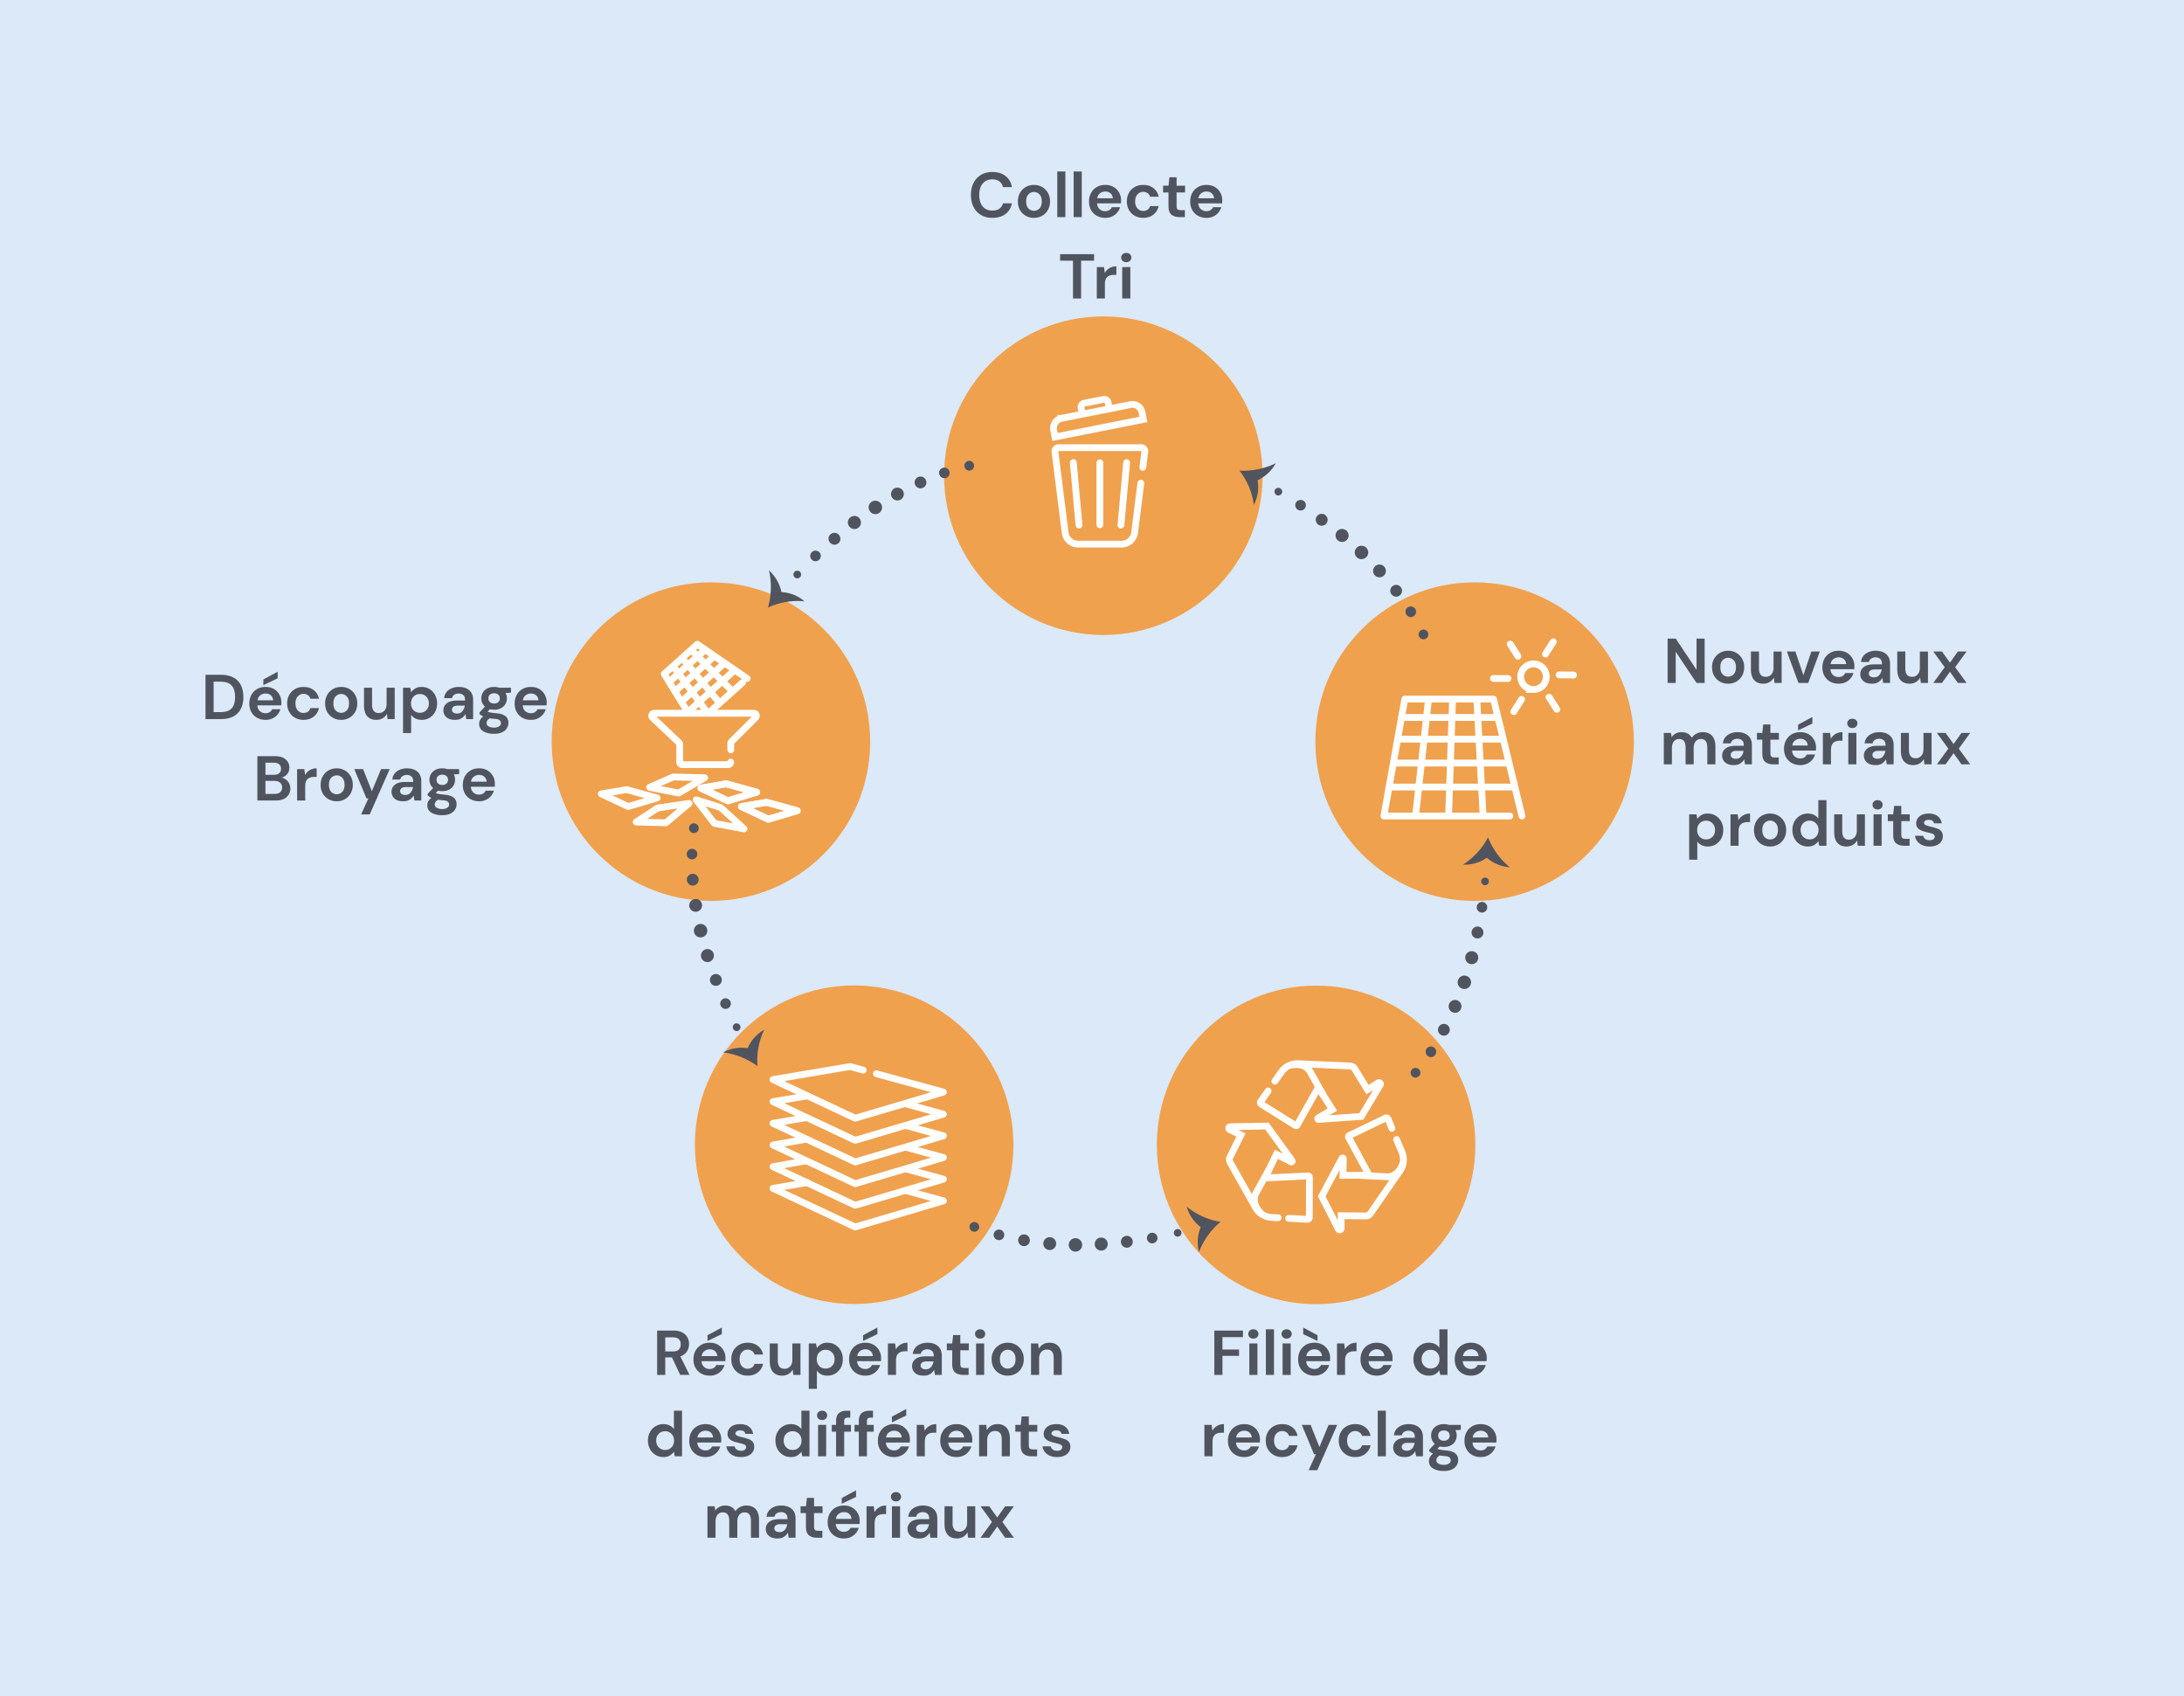 <svg width="483" height="375" fill="none" xmlns="http://www.w3.org/2000/svg"><path d="M483 0H0v375h483V0Z" fill="#DBE9F8"/><path d="M219.487 48.168c-.99 0-1.839-.21-2.548-.63a4.298 4.298 0 0 1-1.638-1.778c-.383-.765-.574-1.647-.574-2.646 0-.999.191-1.88.574-2.646a4.279 4.279 0 0 1 1.638-1.792c.709-.43 1.558-.644 2.548-.644 1.176 0 2.137.294 2.884.882.756.579 1.227 1.395 1.414 2.45h-1.974c-.122-.532-.383-.947-.784-1.246-.392-.308-.915-.462-1.568-.462-.906 0-1.615.308-2.128.924-.514.616-.77 1.46-.77 2.534 0 1.073.256 1.918.77 2.534.513.607 1.222.91 2.128.91.653 0 1.176-.14 1.568-.42.401-.29.662-.686.784-1.19h1.974c-.187 1.008-.658 1.797-1.414 2.366-.747.57-1.708.854-2.884.854Zm9.174 0a3.614 3.614 0 0 1-1.82-.462 3.473 3.473 0 0 1-1.274-1.274c-.308-.55-.462-1.185-.462-1.904 0-.719.159-1.349.476-1.89.317-.55.742-.98 1.274-1.288a3.614 3.614 0 0 1 1.82-.462c.663 0 1.26.154 1.792.462.541.308.966.737 1.274 1.288.317.541.476 1.171.476 1.89 0 .719-.159 1.353-.476 1.904a3.344 3.344 0 0 1-1.274 1.274 3.586 3.586 0 0 1-1.806.462Zm0-1.554c.467 0 .873-.173 1.218-.518.345-.355.518-.877.518-1.568 0-.69-.173-1.209-.518-1.554-.345-.355-.747-.532-1.204-.532a1.66 1.66 0 0 0-1.232.532c-.336.345-.504.863-.504 1.554 0 .69.168 1.213.504 1.568.345.345.751.518 1.218.518ZM233.819 48V37.92h1.792V48h-1.792Zm3.623 0V37.92h1.792V48h-1.792Zm6.997.168c-.7 0-1.32-.15-1.862-.448a3.245 3.245 0 0 1-1.274-1.26c-.308-.541-.462-1.167-.462-1.876 0-.719.15-1.358.448-1.918.308-.56.728-.994 1.26-1.302.542-.317 1.176-.476 1.904-.476.682 0 1.284.15 1.806.448.523.299.929.71 1.218 1.232.299.513.448 1.087.448 1.722 0 .103-.004.21-.014.322 0 .112-.004.229-.014.35h-5.278c.038.541.224.966.56 1.274a1.81 1.81 0 0 0 1.246.462c.364 0 .668-.08.91-.238.252-.168.439-.383.56-.644h1.82c-.13.439-.35.84-.658 1.204a3.157 3.157 0 0 1-1.12.84c-.438.205-.938.308-1.498.308Zm.014-5.824c-.438 0-.826.126-1.162.378-.336.243-.55.616-.644 1.12h3.458c-.028-.457-.196-.821-.504-1.092-.308-.27-.69-.406-1.148-.406Zm8.381 5.824c-.709 0-1.334-.154-1.876-.462a3.42 3.42 0 0 1-1.288-1.288c-.308-.55-.462-1.18-.462-1.89s.154-1.34.462-1.89a3.42 3.42 0 0 1 1.288-1.288c.542-.308 1.167-.462 1.876-.462.887 0 1.634.233 2.24.7.607.457.994 1.092 1.162 1.904h-1.89a1.34 1.34 0 0 0-.56-.784 1.6 1.6 0 0 0-.966-.294c-.494 0-.914.187-1.26.56-.345.373-.518.891-.518 1.554s.173 1.18.518 1.554c.346.373.766.56 1.26.56.374 0 .696-.093.966-.28.28-.187.467-.453.56-.798h1.89c-.168.784-.555 1.414-1.162 1.89-.606.476-1.353.714-2.24.714Zm7.991-.168c-.728 0-1.311-.177-1.75-.532-.438-.355-.658-.985-.658-1.89v-3.024h-1.19v-1.498h1.19l.21-1.862h1.582v1.862h1.876v1.498h-1.876v3.038c0 .336.07.57.21.7.15.121.402.182.756.182h.868V48h-1.218Zm5.995.168c-.7 0-1.321-.15-1.862-.448a3.245 3.245 0 0 1-1.274-1.26c-.308-.541-.462-1.167-.462-1.876 0-.719.149-1.358.448-1.918.308-.56.728-.994 1.26-1.302.541-.317 1.176-.476 1.904-.476.681 0 1.283.15 1.806.448.523.299.929.71 1.218 1.232.299.513.448 1.087.448 1.722 0 .103-.005.21-.014.322 0 .112-.005.229-.014.35H265c.037.541.224.966.56 1.274.345.308.761.462 1.246.462.364 0 .667-.08.91-.238.252-.168.439-.383.56-.644h1.82c-.131.439-.35.84-.658 1.204a3.166 3.166 0 0 1-1.12.84c-.439.205-.938.308-1.498.308Zm.014-5.824c-.439 0-.826.126-1.162.378-.336.243-.551.616-.644 1.12h3.458c-.028-.457-.196-.821-.504-1.092-.308-.27-.691-.406-1.148-.406ZM237.298 66v-8.358h-2.856V56.2h7.518v1.442h-2.87V66h-1.792Zm5.264 0v-6.944h1.596l.168 1.302a2.871 2.871 0 0 1 1.022-1.064c.439-.27.952-.406 1.54-.406v1.89h-.504c-.392 0-.742.06-1.05.182a1.45 1.45 0 0 0-.728.63c-.168.299-.252.714-.252 1.246V66h-1.792Zm6.517-8.022c-.327 0-.597-.098-.812-.294a.983.983 0 0 1-.308-.742.94.94 0 0 1 .308-.728c.215-.196.485-.294.812-.294.327 0 .593.098.798.294a.92.92 0 0 1 .322.728.96.96 0 0 1-.322.742c-.205.196-.471.294-.798.294ZM248.183 66v-6.944h1.792V66h-1.792ZM45.452 159v-9.8h3.346c1.148 0 2.09.205 2.828.616a3.748 3.748 0 0 1 1.652 1.708c.364.728.546 1.587.546 2.576 0 .989-.182 1.853-.546 2.59-.355.728-.905 1.297-1.652 1.708-.737.401-1.68.602-2.828.602h-3.346Zm1.792-1.54h1.47c.821 0 1.47-.131 1.946-.392a2.308 2.308 0 0 0 1.022-1.148c.205-.504.308-1.111.308-1.82 0-.7-.103-1.302-.308-1.806a2.302 2.302 0 0 0-1.022-1.162c-.476-.271-1.125-.406-1.946-.406h-1.47v6.734Zm11.493 1.708c-.7 0-1.32-.149-1.862-.448a3.247 3.247 0 0 1-1.274-1.26c-.308-.541-.462-1.167-.462-1.876 0-.719.15-1.358.448-1.918.308-.56.728-.994 1.26-1.302.541-.317 1.176-.476 1.904-.476.681 0 1.284.149 1.806.448a3.15 3.15 0 0 1 1.218 1.232c.299.513.448 1.087.448 1.722 0 .103-.005.21-.014.322 0 .112-.005.229-.014.35h-5.278c.038.541.224.966.56 1.274.346.308.76.462 1.246.462.364 0 .668-.079.91-.238a1.55 1.55 0 0 0 .56-.644h1.82c-.13.439-.35.84-.658 1.204a3.155 3.155 0 0 1-1.12.84c-.438.205-.938.308-1.498.308Zm.014-5.824c-.438 0-.826.126-1.162.378-.336.243-.55.616-.644 1.12h3.458c-.028-.457-.196-.821-.504-1.092-.308-.271-.69-.406-1.148-.406Zm-.504-1.848v-1.26l3.164-1.708v1.456l-3.164 1.512Zm8.885 7.672c-.709 0-1.334-.154-1.876-.462a3.411 3.411 0 0 1-1.288-1.288c-.308-.551-.462-1.181-.462-1.89 0-.709.154-1.339.462-1.89.318-.551.747-.98 1.288-1.288.542-.308 1.167-.462 1.876-.462.887 0 1.634.233 2.24.7.607.457.994 1.092 1.162 1.904h-1.89a1.342 1.342 0 0 0-.56-.784 1.603 1.603 0 0 0-.966-.294c-.494 0-.914.187-1.26.56-.345.373-.518.891-.518 1.554s.173 1.181.518 1.554c.346.373.766.56 1.26.56.374 0 .696-.093.966-.28.28-.187.467-.453.56-.798h1.89c-.168.784-.555 1.414-1.162 1.89-.606.476-1.353.714-2.24.714Zm8.325 0a3.615 3.615 0 0 1-1.82-.462 3.478 3.478 0 0 1-1.274-1.274c-.308-.551-.462-1.185-.462-1.904 0-.719.159-1.349.476-1.89a3.44 3.44 0 0 1 1.274-1.288 3.615 3.615 0 0 1 1.82-.462c.662 0 1.26.154 1.792.462.541.308.966.737 1.274 1.288.317.541.476 1.171.476 1.89 0 .719-.159 1.353-.476 1.904a3.343 3.343 0 0 1-1.274 1.274 3.587 3.587 0 0 1-1.806.462Zm0-1.554c.467 0 .873-.173 1.218-.518.345-.355.518-.877.518-1.568 0-.691-.173-1.209-.518-1.554-.346-.355-.747-.532-1.204-.532a1.66 1.66 0 0 0-1.232.532c-.336.345-.504.863-.504 1.554 0 .691.168 1.213.504 1.568.345.345.751.518 1.218.518Zm7.762 1.554c-.868 0-1.54-.271-2.016-.812-.467-.541-.7-1.335-.7-2.38v-3.92h1.778v3.752c0 .597.121 1.055.364 1.372.243.317.625.476 1.148.476.495 0 .9-.177 1.218-.532.327-.355.49-.849.49-1.484v-3.584h1.792V159h-1.582l-.14-1.176a2.429 2.429 0 0 1-.938.98c-.401.243-.873.364-1.414.364Zm5.914 2.912v-10.024h1.596l.196.994c.224-.308.518-.579.882-.812.373-.233.854-.35 1.442-.35.653 0 1.236.159 1.75.476a3.41 3.41 0 0 1 1.218 1.302c.298.551.448 1.176.448 1.876s-.15 1.325-.448 1.876a3.439 3.439 0 0 1-1.218 1.288c-.514.308-1.097.462-1.75.462-.523 0-.98-.098-1.372-.294a2.47 2.47 0 0 1-.952-.826v4.032h-1.792Zm3.738-4.48c.569 0 1.04-.191 1.414-.574.373-.383.56-.877.56-1.484s-.187-1.106-.56-1.498c-.374-.392-.845-.588-1.414-.588-.579 0-1.055.196-1.428.588-.364.383-.546.877-.546 1.484s.182 1.106.546 1.498c.373.383.849.574 1.428.574Zm7.788 1.568c-.597 0-1.087-.093-1.47-.28-.382-.196-.667-.453-.853-.77a2.03 2.03 0 0 1-.28-1.05c0-.644.252-1.167.755-1.568.504-.401 1.26-.602 2.268-.602h1.764v-.168c0-.476-.135-.826-.406-1.05-.27-.224-.606-.336-1.008-.336-.364 0-.681.089-.952.266-.27.168-.438.42-.504.756h-1.75a2.47 2.47 0 0 1 .505-1.316 2.86 2.86 0 0 1 1.148-.854 3.854 3.854 0 0 1 1.567-.308c.99 0 1.769.247 2.338.742.57.495.854 1.195.854 2.1V159h-1.526l-.168-1.12a2.564 2.564 0 0 1-.868.924c-.364.243-.835.364-1.414.364Zm.406-1.4c.514 0 .91-.168 1.19-.504.29-.336.472-.751.546-1.246h-1.526c-.476 0-.816.089-1.022.266a.782.782 0 0 0-.308.63c0 .271.103.481.308.63.206.149.476.224.812.224Zm8.221-.84c-.336 0-.649-.037-.938-.112l-.518.518c.158.084.373.154.644.21.27.056.709.112 1.316.168.924.084 1.596.303 2.016.658.42.355.63.845.63 1.47 0 .411-.112.798-.336 1.162-.224.373-.57.672-1.036.896-.467.233-1.064.35-1.792.35-.99 0-1.788-.187-2.394-.56-.607-.364-.91-.915-.91-1.652 0-.625.303-1.167.91-1.624a3.413 3.413 0 0 1-.49-.266 2.65 2.65 0 0 1-.35-.294v-.322l1.218-1.288c-.542-.476-.812-1.087-.812-1.834 0-.467.112-.891.336-1.274a2.49 2.49 0 0 1 .98-.91c.42-.224.928-.336 1.526-.336.392 0 .756.056 1.092.168h2.632v1.092l-1.19.084c.186.355.28.747.28 1.176 0 .467-.112.891-.336 1.274a2.375 2.375 0 0 1-.98.91c-.42.224-.92.336-1.498.336Zm0-1.372c.364 0 .662-.098.896-.294.242-.196.364-.476.364-.84s-.122-.644-.364-.84c-.234-.196-.532-.294-.896-.294-.383 0-.691.098-.924.294-.234.196-.35.476-.35.84s.116.644.35.84c.233.196.541.294.924.294Zm-1.68 4.298c0 .345.158.602.476.77.326.177.723.266 1.19.266.448 0 .812-.093 1.092-.28.28-.177.42-.42.42-.728a.815.815 0 0 0-.28-.63c-.178-.168-.537-.271-1.078-.308a11.08 11.08 0 0 1-1.064-.126c-.271.149-.467.313-.588.49a1.009 1.009 0 0 0-.168.546Zm9.811-.686c-.7 0-1.321-.149-1.862-.448a3.243 3.243 0 0 1-1.274-1.26c-.308-.541-.462-1.167-.462-1.876 0-.719.149-1.358.448-1.918.308-.56.728-.994 1.26-1.302.541-.317 1.176-.476 1.904-.476.681 0 1.283.149 1.806.448.522.299.928.709 1.218 1.232.298.513.448 1.087.448 1.722 0 .103-.005.21-.014.322 0 .112-.005.229-.014.35h-5.278c.037.541.224.966.56 1.274.345.308.76.462 1.246.462.364 0 .667-.079.91-.238.252-.168.438-.383.56-.644h1.82c-.131.439-.35.84-.658 1.204a3.159 3.159 0 0 1-1.12.84c-.439.205-.938.308-1.498.308Zm.014-5.824c-.439 0-.826.126-1.162.378-.336.243-.551.616-.644 1.12h3.458c-.028-.457-.196-.821-.504-1.092-.308-.271-.691-.406-1.148-.406ZM56.916 177v-9.8h3.934c1.017 0 1.792.238 2.324.714.541.467.812 1.069.812 1.806 0 .616-.168 1.111-.504 1.484a2.462 2.462 0 0 1-1.204.742c.56.112 1.022.392 1.386.84.364.439.546.952.546 1.54 0 .775-.28 1.414-.84 1.918-.56.504-1.353.756-2.38.756h-4.074Zm1.792-5.684h1.876c.504 0 .891-.117 1.162-.35.27-.233.406-.565.406-.994 0-.411-.136-.733-.406-.966-.262-.243-.658-.364-1.19-.364h-1.848v2.674Zm0 4.228h2.002c.532 0 .943-.121 1.232-.364.298-.252.448-.602.448-1.05 0-.457-.154-.817-.462-1.078-.308-.261-.723-.392-1.246-.392h-1.974v2.884ZM65.706 177v-6.944h1.596l.168 1.302a2.867 2.867 0 0 1 1.022-1.064c.439-.271.952-.406 1.54-.406v1.89h-.504c-.392 0-.742.061-1.05.182-.308.121-.55.331-.728.63-.168.299-.252.714-.252 1.246V177h-1.792Zm8.76.168a3.615 3.615 0 0 1-1.82-.462 3.478 3.478 0 0 1-1.274-1.274c-.308-.551-.462-1.185-.462-1.904 0-.719.158-1.349.476-1.89a3.44 3.44 0 0 1 1.274-1.288 3.615 3.615 0 0 1 1.82-.462c.662 0 1.26.154 1.792.462.541.308.966.737 1.274 1.288.317.541.476 1.171.476 1.89 0 .719-.159 1.353-.476 1.904a3.343 3.343 0 0 1-1.274 1.274 3.587 3.587 0 0 1-1.806.462Zm0-1.554a1.67 1.67 0 0 0 1.218-.518c.345-.355.518-.877.518-1.568 0-.691-.173-1.209-.518-1.554-.346-.355-.747-.532-1.204-.532a1.66 1.66 0 0 0-1.232.532c-.336.345-.504.863-.504 1.554 0 .691.168 1.213.504 1.568.345.345.751.518 1.218.518Zm5.397 4.466 1.61-3.542h-.42l-2.702-6.482h1.946l1.946 4.886 2.03-4.886h1.904l-4.41 10.024h-1.904Zm9.333-2.912c-.598 0-1.088-.093-1.47-.28-.383-.196-.668-.453-.854-.77a2.03 2.03 0 0 1-.28-1.05c0-.644.252-1.167.756-1.568s1.26-.602 2.268-.602h1.764v-.168c0-.476-.136-.826-.406-1.05-.271-.224-.607-.336-1.008-.336a1.7 1.7 0 0 0-.952.266c-.271.168-.44.42-.504.756h-1.75a2.46 2.46 0 0 1 .504-1.316 2.861 2.861 0 0 1 1.148-.854 3.856 3.856 0 0 1 1.568-.308c.989 0 1.768.247 2.338.742.569.495.854 1.195.854 2.1V177h-1.526l-.168-1.12a2.573 2.573 0 0 1-.868.924c-.364.243-.836.364-1.414.364Zm.406-1.4c.513 0 .91-.168 1.19-.504.289-.336.47-.751.546-1.246h-1.526c-.476 0-.817.089-1.022.266a.782.782 0 0 0-.308.63c0 .271.102.481.308.63.205.149.476.224.812.224Zm8.22-.84a3.73 3.73 0 0 1-.938-.112l-.518.518c.158.084.373.154.644.21.27.056.709.112 1.316.168.924.084 1.596.303 2.016.658.42.355.63.845.63 1.47 0 .411-.112.798-.336 1.162-.224.373-.57.672-1.036.896-.467.233-1.064.35-1.792.35-.99 0-1.788-.187-2.394-.56-.607-.364-.91-.915-.91-1.652 0-.625.303-1.167.91-1.624a3.43 3.43 0 0 1-.49-.266 2.71 2.71 0 0 1-.35-.294v-.322l1.218-1.288c-.542-.476-.812-1.087-.812-1.834 0-.467.112-.891.336-1.274a2.49 2.49 0 0 1 .98-.91c.42-.224.928-.336 1.526-.336.392 0 .756.056 1.092.168h2.632v1.092l-1.19.084c.186.355.28.747.28 1.176 0 .467-.112.891-.336 1.274a2.374 2.374 0 0 1-.98.91c-.42.224-.92.336-1.498.336Zm0-1.372c.364 0 .662-.098.896-.294.242-.196.364-.476.364-.84s-.122-.644-.364-.84c-.234-.196-.532-.294-.896-.294-.383 0-.691.098-.924.294-.234.196-.35.476-.35.84s.116.644.35.84c.233.196.541.294.924.294Zm-1.68 4.298c0 .345.158.602.476.77.326.177.723.266 1.19.266.448 0 .812-.093 1.092-.28.28-.177.42-.42.42-.728a.813.813 0 0 0-.28-.63c-.178-.168-.537-.271-1.078-.308a11.08 11.08 0 0 1-1.064-.126c-.271.149-.467.313-.588.49a1.009 1.009 0 0 0-.168.546Zm9.811-.686c-.7 0-1.321-.149-1.862-.448a3.25 3.25 0 0 1-1.274-1.26c-.308-.541-.462-1.167-.462-1.876 0-.719.149-1.358.448-1.918.308-.56.728-.994 1.26-1.302.541-.317 1.176-.476 1.904-.476.681 0 1.283.149 1.806.448a3.15 3.15 0 0 1 1.218 1.232c.299.513.448 1.087.448 1.722 0 .103-.005.21-.014.322 0 .112-.005.229-.014.35h-5.278c.037.541.224.966.56 1.274.345.308.761.462 1.246.462.364 0 .667-.079.91-.238.252-.168.439-.383.56-.644h1.82c-.131.439-.35.84-.658 1.204a3.159 3.159 0 0 1-1.12.84c-.439.205-.938.308-1.498.308Zm.014-5.824c-.439 0-.826.126-1.162.378-.336.243-.551.616-.644 1.12h3.458c-.028-.457-.196-.821-.504-1.092-.308-.271-.691-.406-1.148-.406ZM145.329 304v-9.8h3.598c.784 0 1.428.135 1.932.406.513.261.896.621 1.148 1.078.252.448.378.947.378 1.498 0 .597-.159 1.143-.476 1.638-.308.495-.793.854-1.456 1.078l2.03 4.102h-2.058l-1.82-3.864h-1.484V304h-1.792Zm1.792-5.18h1.694c.597 0 1.036-.145 1.316-.434.28-.289.42-.672.42-1.148 0-.467-.14-.84-.42-1.12-.271-.28-.714-.42-1.33-.42h-1.68v3.122Zm9.839 5.348c-.7 0-1.321-.149-1.862-.448a3.243 3.243 0 0 1-1.274-1.26c-.308-.541-.462-1.167-.462-1.876 0-.719.149-1.358.448-1.918.308-.56.728-.994 1.26-1.302.541-.317 1.176-.476 1.904-.476.681 0 1.283.149 1.806.448.522.299.928.709 1.218 1.232.298.513.448 1.087.448 1.722 0 .103-.005.21-.014.322 0 .112-.005.229-.014.35h-5.278c.037.541.224.966.56 1.274.345.308.76.462 1.246.462.364 0 .667-.079.91-.238.252-.168.438-.383.56-.644h1.82c-.131.439-.35.84-.658 1.204a3.159 3.159 0 0 1-1.12.84c-.439.205-.938.308-1.498.308Zm.014-5.824c-.439 0-.826.126-1.162.378-.336.243-.551.616-.644 1.12h3.458c-.028-.457-.196-.821-.504-1.092-.308-.271-.691-.406-1.148-.406Zm-.504-1.848v-1.26l3.164-1.708v1.456l-3.164 1.512Zm8.885 7.672c-.709 0-1.335-.154-1.876-.462a3.411 3.411 0 0 1-1.288-1.288c-.308-.551-.462-1.181-.462-1.89 0-.709.154-1.339.462-1.89.317-.551.747-.98 1.288-1.288.541-.308 1.167-.462 1.876-.462.887 0 1.633.233 2.24.7.607.457.994 1.092 1.162 1.904h-1.89a1.34 1.34 0 0 0-.56-.784 1.604 1.604 0 0 0-.966-.294c-.495 0-.915.187-1.26.56-.345.373-.518.891-.518 1.554s.173 1.181.518 1.554c.345.373.765.56 1.26.56.373 0 .695-.093.966-.28.28-.187.467-.453.56-.798h1.89c-.168.784-.555 1.414-1.162 1.89-.607.476-1.353.714-2.24.714Zm7.597 0c-.868 0-1.54-.271-2.016-.812-.467-.541-.7-1.335-.7-2.38v-3.92h1.778v3.752c0 .597.121 1.055.364 1.372.242.317.625.476 1.148.476.494 0 .9-.177 1.218-.532.326-.355.49-.849.49-1.484v-3.584h1.792V304h-1.582l-.14-1.176a2.435 2.435 0 0 1-.938.98c-.402.243-.873.364-1.414.364Zm5.913 2.912v-10.024h1.596l.196.994c.224-.308.518-.579.882-.812.373-.233.854-.35 1.442-.35.653 0 1.237.159 1.75.476a3.41 3.41 0 0 1 1.218 1.302c.299.551.448 1.176.448 1.876s-.149 1.325-.448 1.876a3.443 3.443 0 0 1-1.218 1.288c-.513.308-1.097.462-1.75.462-.523 0-.98-.098-1.372-.294a2.473 2.473 0 0 1-.952-.826v4.032h-1.792Zm3.738-4.48c.569 0 1.041-.191 1.414-.574.373-.383.56-.877.56-1.484s-.187-1.106-.56-1.498c-.373-.392-.845-.588-1.414-.588-.579 0-1.055.196-1.428.588-.364.383-.546.877-.546 1.484s.182 1.106.546 1.498c.373.383.849.574 1.428.574Zm8.769 1.568c-.7 0-1.321-.149-1.862-.448a3.25 3.25 0 0 1-1.274-1.26c-.308-.541-.462-1.167-.462-1.876 0-.719.149-1.358.448-1.918.308-.56.728-.994 1.26-1.302.541-.317 1.176-.476 1.904-.476.681 0 1.283.149 1.806.448a3.15 3.15 0 0 1 1.218 1.232c.299.513.448 1.087.448 1.722 0 .103-.005.21-.014.322 0 .112-.005.229-.014.35h-5.278c.037.541.224.966.56 1.274.345.308.761.462 1.246.462.364 0 .667-.079.91-.238.252-.168.439-.383.56-.644h1.82c-.131.439-.35.84-.658 1.204a3.159 3.159 0 0 1-1.12.84c-.439.205-.938.308-1.498.308Zm.014-5.824c-.439 0-.826.126-1.162.378-.336.243-.551.616-.644 1.12h3.458c-.028-.457-.196-.821-.504-1.092-.308-.271-.691-.406-1.148-.406Zm-.504-1.848v-1.26l3.164-1.708v1.456l-3.164 1.512Zm5.483 7.504v-6.944h1.596l.168 1.302a2.87 2.87 0 0 1 1.022-1.064c.439-.271.952-.406 1.54-.406v1.89h-.504c-.392 0-.742.061-1.05.182a1.443 1.443 0 0 0-.728.63c-.168.299-.252.714-.252 1.246V304h-1.792Zm7.945.168c-.597 0-1.087-.093-1.47-.28-.383-.196-.667-.453-.854-.77a2.028 2.028 0 0 1-.28-1.05c0-.644.252-1.167.756-1.568s1.26-.602 2.268-.602h1.764v-.168c0-.476-.135-.826-.406-1.05-.271-.224-.607-.336-1.008-.336-.364 0-.681.089-.952.266a1.09 1.09 0 0 0-.504.756h-1.75c.047-.504.215-.943.504-1.316a2.861 2.861 0 0 1 1.148-.854 3.859 3.859 0 0 1 1.568-.308c.989 0 1.769.247 2.338.742.569.495.854 1.195.854 2.1V304h-1.526l-.168-1.12a2.573 2.573 0 0 1-.868.924c-.364.243-.835.364-1.414.364Zm.406-1.4c.513 0 .91-.168 1.19-.504.289-.336.471-.751.546-1.246h-1.526c-.476 0-.817.089-1.022.266a.783.783 0 0 0-.308.63c0 .271.103.481.308.63.205.149.476.224.812.224Zm8.278 1.232c-.728 0-1.311-.177-1.75-.532-.438-.355-.658-.985-.658-1.89v-3.024h-1.19v-1.498h1.19l.21-1.862h1.582v1.862h1.876v1.498h-1.876v3.038c0 .336.07.569.21.7.15.121.402.182.756.182h.868V304h-1.218Zm3.765-8.022c-.327 0-.598-.098-.812-.294a.98.98 0 0 1-.308-.742c0-.299.102-.541.308-.728.214-.196.485-.294.812-.294.326 0 .592.098.798.294a.921.921 0 0 1 .322.728.963.963 0 0 1-.322.742c-.206.196-.472.294-.798.294Zm-.896 8.022v-6.944h1.792V304h-1.792Zm6.994.168a3.616 3.616 0 0 1-1.82-.462 3.483 3.483 0 0 1-1.274-1.274c-.308-.551-.462-1.185-.462-1.904 0-.719.159-1.349.476-1.89.318-.551.742-.98 1.274-1.288a3.616 3.616 0 0 1 1.82-.462c.663 0 1.26.154 1.792.462.542.308.966.737 1.274 1.288.318.541.476 1.171.476 1.89 0 .719-.158 1.353-.476 1.904a3.339 3.339 0 0 1-1.274 1.274 3.586 3.586 0 0 1-1.806.462Zm0-1.554c.467 0 .873-.173 1.218-.518.346-.355.518-.877.518-1.568 0-.691-.172-1.209-.518-1.554-.345-.355-.746-.532-1.204-.532a1.66 1.66 0 0 0-1.232.532c-.336.345-.504.863-.504 1.554 0 .691.168 1.213.504 1.568a1.67 1.67 0 0 0 1.218.518Zm5.158 1.386v-6.944h1.582l.14 1.176a2.46 2.46 0 0 1 .924-.98c.411-.243.892-.364 1.442-.364.859 0 1.526.271 2.002.812.476.541.714 1.335.714 2.38V304h-1.792v-3.752c0-.597-.121-1.055-.364-1.372-.242-.317-.62-.476-1.134-.476-.504 0-.919.177-1.246.532-.317.355-.476.849-.476 1.484V304h-1.792Zm-81.3 18.168a3.265 3.265 0 0 1-1.75-.476 3.41 3.41 0 0 1-1.218-1.302c-.298-.551-.448-1.176-.448-1.876s.15-1.321.448-1.862c.299-.551.705-.98 1.218-1.288a3.265 3.265 0 0 1 1.75-.476c.523 0 .98.098 1.372.294.392.196.71.471.952.826v-4.088h1.792V322h-1.596l-.196-.994a3.143 3.143 0 0 1-.896.812c-.364.233-.84.35-1.428.35Zm.378-1.568c.579 0 1.05-.191 1.414-.574.374-.392.56-.891.56-1.498s-.186-1.101-.56-1.484c-.364-.392-.835-.588-1.414-.588-.569 0-1.04.191-1.414.574-.373.383-.56.877-.56 1.484s.187 1.106.56 1.498c.374.392.845.588 1.414.588Zm8.937 1.568c-.7 0-1.321-.149-1.862-.448a3.25 3.25 0 0 1-1.274-1.26c-.308-.541-.462-1.167-.462-1.876 0-.719.149-1.358.448-1.918.308-.56.728-.994 1.26-1.302.541-.317 1.176-.476 1.904-.476.681 0 1.283.149 1.806.448a3.15 3.15 0 0 1 1.218 1.232c.299.513.448 1.087.448 1.722 0 .103-.005.21-.014.322 0 .112-.005.229-.014.35h-5.278c.037.541.224.966.56 1.274.345.308.761.462 1.246.462.364 0 .667-.079.91-.238.252-.168.439-.383.56-.644h1.82c-.131.439-.35.84-.658 1.204a3.159 3.159 0 0 1-1.12.84c-.439.205-.938.308-1.498.308Zm.014-5.824c-.439 0-.826.126-1.162.378-.336.243-.551.616-.644 1.12h3.458c-.028-.457-.196-.821-.504-1.092-.308-.271-.691-.406-1.148-.406Zm7.849 5.824c-.616 0-1.157-.098-1.624-.294a2.862 2.862 0 0 1-1.12-.84 2.412 2.412 0 0 1-.504-1.232h1.806c.056.271.206.504.448.7.252.187.574.28.966.28s.677-.079.854-.238c.187-.159.28-.341.28-.546 0-.299-.13-.499-.392-.602-.261-.112-.625-.219-1.092-.322a12.011 12.011 0 0 1-.91-.238 4.67 4.67 0 0 1-.854-.35 1.979 1.979 0 0 1-.616-.56c-.158-.233-.238-.518-.238-.854 0-.616.243-1.134.728-1.554.495-.42 1.186-.63 2.072-.63.822 0 1.475.191 1.96.574.495.383.789.91.882 1.582h-1.694c-.102-.513-.49-.77-1.162-.77-.336 0-.597.065-.784.196-.177.131-.266.294-.266.49 0 .205.136.369.406.49.271.121.63.233 1.078.336.486.112.929.238 1.33.378.411.131.738.331.98.602.243.261.364.639.364 1.134a1.94 1.94 0 0 1-.336 1.162c-.233.345-.569.616-1.008.812-.438.196-.956.294-1.554.294Zm11.014 0c-.654 0-1.237-.159-1.75-.476a3.395 3.395 0 0 1-1.218-1.302c-.299-.551-.448-1.176-.448-1.876s.149-1.321.448-1.862c.298-.551.704-.98 1.218-1.288.513-.317 1.096-.476 1.75-.476.522 0 .98.098 1.372.294.392.196.709.471.952.826v-4.088h1.792V322h-1.596l-.196-.994a3.157 3.157 0 0 1-.896.812c-.364.233-.84.35-1.428.35Zm.378-1.568c.578 0 1.05-.191 1.414-.574.373-.392.56-.891.56-1.498s-.187-1.101-.56-1.484c-.364-.392-.836-.588-1.414-.588-.57 0-1.041.191-1.414.574-.374.383-.56.877-.56 1.484s.186 1.106.56 1.498c.373.392.844.588 1.414.588Zm6.529-6.622c-.327 0-.598-.098-.812-.294a.98.98 0 0 1-.308-.742c0-.299.102-.541.308-.728.214-.196.485-.294.812-.294.326 0 .592.098.798.294a.921.921 0 0 1 .322.728.963.963 0 0 1-.322.742c-.206.196-.472.294-.798.294Zm-.896 8.022v-6.944h1.792V322h-1.792Zm3.984 0v-5.446h-.952v-1.498h.952v-.812c0-.84.21-1.437.63-1.792.429-.355 1.008-.532 1.736-.532h.77v1.526h-.49c-.308 0-.527.061-.658.182s-.196.327-.196.616v.812h1.498v1.498h-1.498V322h-1.792Zm5.031 0v-5.446h-.952v-1.498h.952v-.812c0-.84.21-1.437.63-1.792.43-.355 1.008-.532 1.736-.532h.77v1.526h-.49c-.308 0-.527.061-.658.182-.13.121-.196.327-.196.616v.812h1.498v1.498h-1.498V322h-1.792Zm7.81.168c-.7 0-1.321-.149-1.862-.448a3.25 3.25 0 0 1-1.274-1.26c-.308-.541-.462-1.167-.462-1.876 0-.719.149-1.358.448-1.918.308-.56.728-.994 1.26-1.302.541-.317 1.176-.476 1.904-.476.681 0 1.283.149 1.806.448a3.15 3.15 0 0 1 1.218 1.232c.299.513.448 1.087.448 1.722 0 .103-.005.21-.014.322 0 .112-.005.229-.014.35h-5.278c.037.541.224.966.56 1.274.345.308.761.462 1.246.462.364 0 .667-.079.91-.238.252-.168.439-.383.56-.644h1.82c-.131.439-.35.84-.658 1.204a3.159 3.159 0 0 1-1.12.84c-.439.205-.938.308-1.498.308Zm.014-5.824c-.439 0-.826.126-1.162.378-.336.243-.551.616-.644 1.12h3.458c-.028-.457-.196-.821-.504-1.092-.308-.271-.691-.406-1.148-.406Zm-.504-1.848v-1.26l3.164-1.708v1.456l-3.164 1.512Zm5.483 7.504v-6.944h1.596l.168 1.302a2.87 2.87 0 0 1 1.022-1.064c.439-.271.952-.406 1.54-.406v1.89h-.504c-.392 0-.742.061-1.05.182-.308.121-.55.331-.728.63-.168.299-.252.714-.252 1.246V322h-1.792Zm8.802.168c-.7 0-1.321-.149-1.862-.448a3.25 3.25 0 0 1-1.274-1.26c-.308-.541-.462-1.167-.462-1.876 0-.719.149-1.358.448-1.918.308-.56.728-.994 1.26-1.302.541-.317 1.176-.476 1.904-.476.681 0 1.283.149 1.806.448a3.15 3.15 0 0 1 1.218 1.232c.299.513.448 1.087.448 1.722 0 .103-.005.21-.014.322 0 .112-.005.229-.014.35h-5.278c.037.541.224.966.56 1.274.345.308.761.462 1.246.462.364 0 .667-.079.91-.238.252-.168.439-.383.56-.644h1.82c-.131.439-.35.84-.658 1.204a3.159 3.159 0 0 1-1.12.84c-.439.205-.938.308-1.498.308Zm.014-5.824c-.439 0-.826.126-1.162.378-.336.243-.551.616-.644 1.12h3.458c-.028-.457-.196-.821-.504-1.092-.308-.271-.691-.406-1.148-.406Zm4.979 5.656v-6.944h1.582l.14 1.176a2.46 2.46 0 0 1 .924-.98c.411-.243.891-.364 1.442-.364.859 0 1.526.271 2.002.812.476.541.714 1.335.714 2.38V322h-1.792v-3.752c0-.597-.121-1.055-.364-1.372-.243-.317-.621-.476-1.134-.476-.504 0-.919.177-1.246.532-.317.355-.476.849-.476 1.484V322h-1.792Zm11.612 0c-.728 0-1.312-.177-1.75-.532-.439-.355-.658-.985-.658-1.89v-3.024h-1.19v-1.498h1.19l.21-1.862h1.582v1.862h1.876v1.498h-1.876v3.038c0 .336.07.569.21.7.149.121.401.182.756.182h.868V322h-1.218Zm5.668.168c-.616 0-1.157-.098-1.624-.294a2.862 2.862 0 0 1-1.12-.84 2.412 2.412 0 0 1-.504-1.232h1.806c.056.271.206.504.448.7.252.187.574.28.966.28s.677-.079.854-.238c.187-.159.28-.341.28-.546 0-.299-.13-.499-.392-.602-.261-.112-.625-.219-1.092-.322a12.011 12.011 0 0 1-.91-.238 4.67 4.67 0 0 1-.854-.35 1.979 1.979 0 0 1-.616-.56c-.158-.233-.238-.518-.238-.854 0-.616.243-1.134.728-1.554.495-.42 1.186-.63 2.072-.63.822 0 1.475.191 1.96.574.495.383.789.91.882 1.582h-1.694c-.102-.513-.49-.77-1.162-.77-.336 0-.597.065-.784.196-.177.131-.266.294-.266.49 0 .205.136.369.406.49.271.121.63.233 1.078.336.486.112.929.238 1.33.378.411.131.738.331.98.602.243.261.364.639.364 1.134a1.94 1.94 0 0 1-.336 1.162c-.233.345-.569.616-1.008.812-.438.196-.956.294-1.554.294ZM156.457 340v-6.944h1.582l.154.938c.224-.336.518-.602.882-.798a2.633 2.633 0 0 1 1.288-.308c1.073 0 1.834.415 2.282 1.246a2.709 2.709 0 0 1 1.008-.91 2.98 2.98 0 0 1 1.4-.336c.905 0 1.601.271 2.086.812.485.541.728 1.335.728 2.38V340h-1.792v-3.752c0-.597-.117-1.055-.35-1.372-.224-.317-.574-.476-1.05-.476-.485 0-.877.177-1.176.532-.289.355-.434.849-.434 1.484V340h-1.792v-3.752c0-.597-.117-1.055-.35-1.372-.233-.317-.593-.476-1.078-.476-.476 0-.863.177-1.162.532-.289.355-.434.849-.434 1.484V340h-1.792Zm15.505.168c-.597 0-1.087-.093-1.47-.28-.382-.196-.667-.453-.854-.77a2.038 2.038 0 0 1-.28-1.05c0-.644.252-1.167.756-1.568s1.26-.602 2.268-.602h1.764v-.168c0-.476-.135-.826-.406-1.05-.27-.224-.606-.336-1.008-.336-.364 0-.681.089-.952.266-.27.168-.438.42-.504.756h-1.75c.047-.504.215-.943.504-1.316a2.868 2.868 0 0 1 1.148-.854c.467-.205.99-.308 1.568-.308.99 0 1.769.247 2.338.742.57.495.854 1.195.854 2.1V340h-1.526l-.168-1.12a2.564 2.564 0 0 1-.868.924c-.364.243-.835.364-1.414.364Zm.406-1.4c.514 0 .91-.168 1.19-.504.29-.336.472-.751.546-1.246h-1.526c-.476 0-.816.089-1.022.266a.783.783 0 0 0-.308.63c0 .271.103.481.308.63.206.149.476.224.812.224Zm8.279 1.232c-.728 0-1.312-.177-1.75-.532-.439-.355-.658-.985-.658-1.89v-3.024h-1.19v-1.498h1.19l.21-1.862h1.582v1.862h1.876v1.498h-1.876v3.038c0 .336.07.569.21.7.149.121.401.182.756.182h.868V340h-1.218Zm5.994.168c-.7 0-1.32-.149-1.862-.448a3.25 3.25 0 0 1-1.274-1.26c-.308-.541-.462-1.167-.462-1.876 0-.719.15-1.358.448-1.918.308-.56.728-.994 1.26-1.302.542-.317 1.176-.476 1.904-.476.682 0 1.284.149 1.806.448a3.15 3.15 0 0 1 1.218 1.232c.299.513.448 1.087.448 1.722 0 .103-.004.21-.014.322 0 .112-.004.229-.014.35h-5.278c.038.541.224.966.56 1.274a1.81 1.81 0 0 0 1.246.462c.364 0 .668-.079.91-.238.252-.168.439-.383.56-.644h1.82c-.13.439-.35.84-.658 1.204a3.15 3.15 0 0 1-1.12.84c-.438.205-.938.308-1.498.308Zm.014-5.824c-.438 0-.826.126-1.162.378-.336.243-.55.616-.644 1.12h3.458c-.028-.457-.196-.821-.504-1.092-.308-.271-.69-.406-1.148-.406Zm-.504-1.848v-1.26l3.164-1.708v1.456l-3.164 1.512Zm5.484 7.504v-6.944h1.596l.168 1.302a2.861 2.861 0 0 1 1.022-1.064c.438-.271.952-.406 1.54-.406v1.89h-.504c-.392 0-.742.061-1.05.182a1.443 1.443 0 0 0-.728.63c-.168.299-.252.714-.252 1.246V340h-1.792Zm6.516-8.022c-.326 0-.597-.098-.812-.294a.983.983 0 0 1-.308-.742.94.94 0 0 1 .308-.728c.215-.196.486-.294.812-.294.327 0 .593.098.798.294a.918.918 0 0 1 .322.728.96.96 0 0 1-.322.742c-.205.196-.471.294-.798.294Zm-.896 8.022v-6.944h1.792V340h-1.792Zm6.057.168c-.598 0-1.088-.093-1.47-.28-.383-.196-.668-.453-.854-.77a2.028 2.028 0 0 1-.28-1.05c0-.644.252-1.167.756-1.568s1.26-.602 2.268-.602h1.764v-.168c0-.476-.136-.826-.406-1.05-.271-.224-.607-.336-1.008-.336-.364 0-.682.089-.952.266a1.09 1.09 0 0 0-.504.756h-1.75a2.46 2.46 0 0 1 .504-1.316 2.854 2.854 0 0 1 1.148-.854 3.856 3.856 0 0 1 1.568-.308c.989 0 1.768.247 2.338.742.569.495.854 1.195.854 2.1V340h-1.526l-.168-1.12a2.582 2.582 0 0 1-.868.924c-.364.243-.836.364-1.414.364Zm.406-1.4c.513 0 .91-.168 1.19-.504.289-.336.471-.751.546-1.246h-1.526c-.476 0-.817.089-1.022.266a.78.78 0 0 0-.308.63c0 .271.102.481.308.63.205.149.476.224.812.224Zm7.884 1.4c-.868 0-1.54-.271-2.016-.812-.467-.541-.7-1.335-.7-2.38v-3.92h1.778v3.752c0 .597.121 1.055.364 1.372.243.317.625.476 1.148.476.495 0 .901-.177 1.218-.532.327-.355.49-.849.49-1.484v-3.584h1.792V340h-1.582l-.14-1.176a2.428 2.428 0 0 1-.938.98c-.401.243-.873.364-1.414.364Zm5.255-.168 2.52-3.472-2.52-3.472h1.918l1.764 2.464 1.75-2.464h1.932l-2.534 3.472 2.534 3.472h-1.932l-1.75-2.464-1.764 2.464h-1.918Zm51.697-36v-9.8h6.328v1.442h-4.536v2.744h3.668v1.414h-3.668v4.2h-1.792Zm8.635-8.022c-.327 0-.598-.098-.812-.294a.98.98 0 0 1-.308-.742c0-.299.102-.541.308-.728.214-.196.485-.294.812-.294.326 0 .592.098.798.294a.921.921 0 0 1 .322.728.963.963 0 0 1-.322.742c-.206.196-.472.294-.798.294Zm-.896 8.022v-6.944h1.792V304h-1.792Zm3.662 0v-10.08h1.792V304h-1.792Zm4.589-8.022c-.327 0-.597-.098-.812-.294a.983.983 0 0 1-.308-.742.94.94 0 0 1 .308-.728c.215-.196.485-.294.812-.294.327 0 .593.098.798.294a.918.918 0 0 1 .322.728.96.96 0 0 1-.322.742c-.205.196-.471.294-.798.294Zm-.896 8.022v-6.944h1.792V304h-1.792Zm7.036.168c-.7 0-1.32-.149-1.862-.448a3.25 3.25 0 0 1-1.274-1.26c-.308-.541-.462-1.167-.462-1.876 0-.719.15-1.358.448-1.918.308-.56.728-.994 1.26-1.302.542-.317 1.176-.476 1.904-.476.682 0 1.284.149 1.806.448a3.15 3.15 0 0 1 1.218 1.232c.299.513.448 1.087.448 1.722 0 .103-.004.21-.014.322 0 .112-.004.229-.014.35h-5.278c.038.541.224.966.56 1.274a1.81 1.81 0 0 0 1.246.462c.364 0 .668-.079.91-.238.252-.168.439-.383.56-.644h1.82c-.13.439-.35.84-.658 1.204a3.15 3.15 0 0 1-1.12.84c-.438.205-.938.308-1.498.308Zm.014-5.824c-.438 0-.826.126-1.162.378-.336.243-.55.616-.644 1.12h3.458c-.028-.457-.196-.821-.504-1.092-.308-.271-.69-.406-1.148-.406Zm.672-1.848-3.164-1.512v-1.456l3.164 1.708v1.26Zm4.308 7.504v-6.944h1.596l.168 1.302a2.861 2.861 0 0 1 1.022-1.064c.438-.271.952-.406 1.54-.406v1.89h-.504c-.392 0-.742.061-1.05.182a1.443 1.443 0 0 0-.728.63c-.168.299-.252.714-.252 1.246V304h-1.792Zm8.801.168c-.7 0-1.32-.149-1.862-.448a3.25 3.25 0 0 1-1.274-1.26c-.308-.541-.462-1.167-.462-1.876 0-.719.15-1.358.448-1.918.308-.56.728-.994 1.26-1.302.542-.317 1.176-.476 1.904-.476.682 0 1.284.149 1.806.448a3.15 3.15 0 0 1 1.218 1.232c.299.513.448 1.087.448 1.722 0 .103-.004.21-.014.322 0 .112-.004.229-.014.35h-5.278c.038.541.224.966.56 1.274a1.81 1.81 0 0 0 1.246.462c.364 0 .668-.079.91-.238.252-.168.439-.383.56-.644h1.82c-.13.439-.35.84-.658 1.204a3.15 3.15 0 0 1-1.12.84c-.438.205-.938.308-1.498.308Zm.014-5.824c-.438 0-.826.126-1.162.378-.336.243-.55.616-.644 1.12h3.458c-.028-.457-.196-.821-.504-1.092-.308-.271-.69-.406-1.148-.406ZM316 304.168a3.265 3.265 0 0 1-1.75-.476 3.41 3.41 0 0 1-1.218-1.302c-.298-.551-.448-1.176-.448-1.876s.15-1.321.448-1.862c.299-.551.705-.98 1.218-1.288a3.265 3.265 0 0 1 1.75-.476c.523 0 .98.098 1.372.294.392.196.71.471.952.826v-4.088h1.792V304h-1.596l-.196-.994a3.143 3.143 0 0 1-.896.812c-.364.233-.84.35-1.428.35Zm.378-1.568c.579 0 1.05-.191 1.414-.574.374-.392.56-.891.56-1.498s-.186-1.101-.56-1.484c-.364-.392-.835-.588-1.414-.588-.569 0-1.04.191-1.414.574-.373.383-.56.877-.56 1.484s.187 1.106.56 1.498c.374.392.845.588 1.414.588Zm8.937 1.568c-.7 0-1.32-.149-1.862-.448a3.25 3.25 0 0 1-1.274-1.26c-.308-.541-.462-1.167-.462-1.876 0-.719.15-1.358.448-1.918.308-.56.728-.994 1.26-1.302.542-.317 1.176-.476 1.904-.476.682 0 1.284.149 1.806.448a3.15 3.15 0 0 1 1.218 1.232c.299.513.448 1.087.448 1.722 0 .103-.004.21-.014.322 0 .112-.004.229-.014.35h-5.278c.038.541.224.966.56 1.274a1.81 1.81 0 0 0 1.246.462c.364 0 .668-.079.91-.238.252-.168.439-.383.56-.644h1.82c-.13.439-.35.84-.658 1.204a3.15 3.15 0 0 1-1.12.84c-.438.205-.938.308-1.498.308Zm.014-5.824c-.438 0-.826.126-1.162.378-.336.243-.55.616-.644 1.12h3.458c-.028-.457-.196-.821-.504-1.092-.308-.271-.69-.406-1.148-.406ZM266.358 322v-6.944h1.596l.168 1.302a2.87 2.87 0 0 1 1.022-1.064c.439-.271.952-.406 1.54-.406v1.89h-.504c-.392 0-.742.061-1.05.182-.308.121-.55.331-.728.63-.168.299-.252.714-.252 1.246V322h-1.792Zm8.802.168c-.7 0-1.321-.149-1.862-.448a3.25 3.25 0 0 1-1.274-1.26c-.308-.541-.462-1.167-.462-1.876 0-.719.149-1.358.448-1.918.308-.56.728-.994 1.26-1.302.541-.317 1.176-.476 1.904-.476.681 0 1.283.149 1.806.448a3.15 3.15 0 0 1 1.218 1.232c.299.513.448 1.087.448 1.722 0 .103-.005.21-.014.322 0 .112-.005.229-.014.35h-5.278c.037.541.224.966.56 1.274.345.308.761.462 1.246.462.364 0 .667-.079.91-.238.252-.168.439-.383.56-.644h1.82c-.131.439-.35.84-.658 1.204a3.159 3.159 0 0 1-1.12.84c-.439.205-.938.308-1.498.308Zm.014-5.824c-.439 0-.826.126-1.162.378-.336.243-.551.616-.644 1.12h3.458c-.028-.457-.196-.821-.504-1.092-.308-.271-.691-.406-1.148-.406Zm8.381 5.824c-.709 0-1.335-.154-1.876-.462a3.411 3.411 0 0 1-1.288-1.288c-.308-.551-.462-1.181-.462-1.89 0-.709.154-1.339.462-1.89.317-.551.747-.98 1.288-1.288.541-.308 1.167-.462 1.876-.462.887 0 1.633.233 2.24.7.607.457.994 1.092 1.162 1.904h-1.89a1.34 1.34 0 0 0-.56-.784 1.604 1.604 0 0 0-.966-.294c-.495 0-.915.187-1.26.56-.345.373-.518.891-.518 1.554s.173 1.181.518 1.554c.345.373.765.56 1.26.56.373 0 .695-.093.966-.28.28-.187.467-.453.56-.798h1.89c-.168.784-.555 1.414-1.162 1.89-.607.476-1.353.714-2.24.714Zm5.861 2.912 1.61-3.542h-.42l-2.702-6.482h1.946l1.946 4.886 2.03-4.886h1.904l-4.41 10.024h-1.904Zm10.286-2.912c-.71 0-1.335-.154-1.876-.462a3.404 3.404 0 0 1-1.288-1.288c-.308-.551-.462-1.181-.462-1.89 0-.709.154-1.339.462-1.89.317-.551.746-.98 1.288-1.288.541-.308 1.166-.462 1.876-.462.886 0 1.633.233 2.24.7.606.457.994 1.092 1.162 1.904h-1.89a1.345 1.345 0 0 0-.56-.784 1.604 1.604 0 0 0-.966-.294c-.495 0-.915.187-1.26.56-.346.373-.518.891-.518 1.554s.172 1.181.518 1.554c.345.373.765.56 1.26.56.373 0 .695-.093.966-.28.28-.187.466-.453.56-.798h1.89c-.168.784-.556 1.414-1.162 1.89-.607.476-1.354.714-2.24.714Zm4.992-.168v-10.08h1.792V322h-1.792Zm6.017.168c-.597 0-1.087-.093-1.47-.28-.382-.196-.667-.453-.854-.77a2.038 2.038 0 0 1-.28-1.05c0-.644.252-1.167.756-1.568s1.26-.602 2.268-.602h1.764v-.168c0-.476-.135-.826-.406-1.05-.27-.224-.606-.336-1.008-.336-.364 0-.681.089-.952.266-.27.168-.438.42-.504.756h-1.75c.047-.504.215-.943.504-1.316a2.868 2.868 0 0 1 1.148-.854c.467-.205.99-.308 1.568-.308.99 0 1.769.247 2.338.742.57.495.854 1.195.854 2.1V322h-1.526l-.168-1.12a2.564 2.564 0 0 1-.868.924c-.364.243-.835.364-1.414.364Zm.406-1.4c.514 0 .91-.168 1.19-.504.29-.336.472-.751.546-1.246h-1.526c-.476 0-.816.089-1.022.266a.783.783 0 0 0-.308.63c0 .271.103.481.308.63.206.149.476.224.812.224Zm8.22-.84c-.336 0-.648-.037-.938-.112l-.518.518c.159.084.374.154.644.21.271.056.71.112 1.316.168.924.084 1.596.303 2.016.658.42.355.63.845.63 1.47 0 .411-.112.798-.336 1.162-.224.373-.569.672-1.036.896-.466.233-1.064.35-1.792.35-.989 0-1.787-.187-2.394-.56-.606-.364-.91-.915-.91-1.652 0-.625.304-1.167.91-1.624a3.468 3.468 0 0 1-.49-.266 2.786 2.786 0 0 1-.35-.294v-.322l1.218-1.288c-.541-.476-.812-1.087-.812-1.834 0-.467.112-.891.336-1.274.234-.383.56-.686.98-.91.42-.224.929-.336 1.526-.336.392 0 .756.056 1.092.168h2.632v1.092l-1.19.084c.187.355.28.747.28 1.176 0 .467-.112.891-.336 1.274a2.37 2.37 0 0 1-.98.91c-.42.224-.919.336-1.498.336Zm0-1.372c.364 0 .663-.098.896-.294.243-.196.364-.476.364-.84s-.121-.644-.364-.84c-.233-.196-.532-.294-.896-.294-.382 0-.69.098-.924.294-.233.196-.35.476-.35.84s.117.644.35.84c.234.196.542.294.924.294Zm-1.68 4.298c0 .345.159.602.476.77.327.177.724.266 1.19.266.448 0 .812-.093 1.092-.28.28-.177.42-.42.42-.728a.811.811 0 0 0-.28-.63c-.177-.168-.536-.271-1.078-.308-.382-.028-.737-.07-1.064-.126-.27.149-.466.313-.588.49a1.009 1.009 0 0 0-.168.546Zm9.812-.686c-.7 0-1.321-.149-1.862-.448a3.243 3.243 0 0 1-1.274-1.26c-.308-.541-.462-1.167-.462-1.876 0-.719.149-1.358.448-1.918.308-.56.728-.994 1.26-1.302.541-.317 1.176-.476 1.904-.476.681 0 1.283.149 1.806.448.522.299.928.709 1.218 1.232.298.513.448 1.087.448 1.722 0 .103-.005.21-.014.322 0 .112-.005.229-.014.35h-5.278c.037.541.224.966.56 1.274.345.308.76.462 1.246.462.364 0 .667-.079.91-.238.252-.168.438-.383.56-.644h1.82c-.131.439-.35.84-.658 1.204a3.159 3.159 0 0 1-1.12.84c-.439.205-.938.308-1.498.308Zm.014-5.824c-.439 0-.826.126-1.162.378-.336.243-.551.616-.644 1.12h3.458c-.028-.457-.196-.821-.504-1.092-.308-.271-.691-.406-1.148-.406ZM368.799 151v-9.8h1.792l4.606 6.902V141.2h1.792v9.8h-1.792l-4.606-6.888V151h-1.792Zm13.38.168a3.614 3.614 0 0 1-1.82-.462 3.475 3.475 0 0 1-1.274-1.274c-.308-.551-.462-1.185-.462-1.904 0-.719.158-1.349.476-1.89a3.44 3.44 0 0 1 1.274-1.288 3.614 3.614 0 0 1 1.82-.462c.662 0 1.26.154 1.792.462.541.308.966.737 1.274 1.288.317.541.476 1.171.476 1.89 0 .719-.159 1.353-.476 1.904a3.346 3.346 0 0 1-1.274 1.274 3.59 3.59 0 0 1-1.806.462Zm0-1.554a1.67 1.67 0 0 0 1.218-.518c.345-.355.518-.877.518-1.568 0-.691-.173-1.209-.518-1.554-.346-.355-.747-.532-1.204-.532a1.66 1.66 0 0 0-1.232.532c-.336.345-.504.863-.504 1.554 0 .691.168 1.213.504 1.568.345.345.751.518 1.218.518Zm7.762 1.554c-.868 0-1.54-.271-2.016-.812-.467-.541-.7-1.335-.7-2.38v-3.92h1.778v3.752c0 .597.121 1.055.364 1.372.242.317.625.476 1.148.476.494 0 .9-.177 1.218-.532.326-.355.49-.849.49-1.484v-3.584h1.792V151h-1.582l-.14-1.176a2.435 2.435 0 0 1-.938.98c-.402.243-.873.364-1.414.364Zm7.789-.168-2.548-6.944h1.876l1.764 5.25 1.764-5.25h1.876L399.9 151h-2.17Zm8.895.168c-.7 0-1.321-.149-1.862-.448a3.243 3.243 0 0 1-1.274-1.26c-.308-.541-.462-1.167-.462-1.876 0-.719.149-1.358.448-1.918.308-.56.728-.994 1.26-1.302.541-.317 1.176-.476 1.904-.476.681 0 1.283.149 1.806.448.522.299.928.709 1.218 1.232.298.513.448 1.087.448 1.722 0 .103-.005.21-.014.322 0 .112-.005.229-.014.35h-5.278c.037.541.224.966.56 1.274.345.308.76.462 1.246.462.364 0 .667-.079.91-.238.252-.168.438-.383.56-.644h1.82c-.131.439-.35.84-.658 1.204a3.159 3.159 0 0 1-1.12.84c-.439.205-.938.308-1.498.308Zm.014-5.824c-.439 0-.826.126-1.162.378-.336.243-.551.616-.644 1.12h3.458c-.028-.457-.196-.821-.504-1.092-.308-.271-.691-.406-1.148-.406Zm7.373 5.824c-.597 0-1.087-.093-1.47-.28-.383-.196-.667-.453-.854-.77a2.028 2.028 0 0 1-.28-1.05c0-.644.252-1.167.756-1.568s1.26-.602 2.268-.602h1.764v-.168c0-.476-.135-.826-.406-1.05-.271-.224-.607-.336-1.008-.336-.364 0-.681.089-.952.266a1.09 1.09 0 0 0-.504.756h-1.75c.047-.504.215-.943.504-1.316a2.861 2.861 0 0 1 1.148-.854 3.859 3.859 0 0 1 1.568-.308c.989 0 1.769.247 2.338.742.569.495.854 1.195.854 2.1V151h-1.526l-.168-1.12a2.573 2.573 0 0 1-.868.924c-.364.243-.835.364-1.414.364Zm.406-1.4c.513 0 .91-.168 1.19-.504.289-.336.471-.751.546-1.246h-1.526c-.476 0-.817.089-1.022.266a.783.783 0 0 0-.308.63c0 .271.103.481.308.63.205.149.476.224.812.224Zm7.884 1.4c-.868 0-1.54-.271-2.016-.812-.467-.541-.7-1.335-.7-2.38v-3.92h1.778v3.752c0 .597.121 1.055.364 1.372.243.317.625.476 1.148.476.495 0 .901-.177 1.218-.532.327-.355.49-.849.49-1.484v-3.584h1.792V151h-1.582l-.14-1.176a2.428 2.428 0 0 1-.938.98c-.401.243-.873.364-1.414.364Zm5.256-.168 2.52-3.472-2.52-3.472h1.918l1.764 2.464 1.75-2.464h1.932l-2.534 3.472 2.534 3.472h-1.932l-1.75-2.464-1.764 2.464h-1.918Zm-59.601 18v-6.944h1.582l.154.938c.224-.336.518-.602.882-.798a2.633 2.633 0 0 1 1.288-.308c1.073 0 1.834.415 2.282 1.246a2.709 2.709 0 0 1 1.008-.91 2.98 2.98 0 0 1 1.4-.336c.905 0 1.601.271 2.086.812.485.541.728 1.335.728 2.38V169h-1.792v-3.752c0-.597-.117-1.055-.35-1.372-.224-.317-.574-.476-1.05-.476-.485 0-.877.177-1.176.532-.289.355-.434.849-.434 1.484V169h-1.792v-3.752c0-.597-.117-1.055-.35-1.372-.233-.317-.593-.476-1.078-.476-.476 0-.863.177-1.162.532-.289.355-.434.849-.434 1.484V169h-1.792Zm15.505.168c-.597 0-1.087-.093-1.47-.28-.382-.196-.667-.453-.854-.77a2.038 2.038 0 0 1-.28-1.05c0-.644.252-1.167.756-1.568s1.26-.602 2.268-.602h1.764v-.168c0-.476-.135-.826-.406-1.05-.27-.224-.606-.336-1.008-.336-.364 0-.681.089-.952.266-.27.168-.438.42-.504.756h-1.75c.047-.504.215-.943.504-1.316a2.868 2.868 0 0 1 1.148-.854c.467-.205.99-.308 1.568-.308.99 0 1.769.247 2.338.742.57.495.854 1.195.854 2.1V169h-1.526l-.168-1.12a2.564 2.564 0 0 1-.868.924c-.364.243-.835.364-1.414.364Zm.406-1.4c.514 0 .91-.168 1.19-.504.29-.336.472-.751.546-1.246h-1.526c-.476 0-.816.089-1.022.266a.783.783 0 0 0-.308.63c0 .271.103.481.308.63.206.149.476.224.812.224Zm8.279 1.232c-.728 0-1.312-.177-1.75-.532-.439-.355-.658-.985-.658-1.89v-3.024h-1.19v-1.498h1.19l.21-1.862h1.582v1.862h1.876v1.498h-1.876v3.038c0 .336.07.569.21.7.149.121.401.182.756.182h.868V169h-1.218Zm5.994.168c-.7 0-1.32-.149-1.862-.448a3.25 3.25 0 0 1-1.274-1.26c-.308-.541-.462-1.167-.462-1.876 0-.719.15-1.358.448-1.918.308-.56.728-.994 1.26-1.302.542-.317 1.176-.476 1.904-.476.682 0 1.284.149 1.806.448a3.15 3.15 0 0 1 1.218 1.232c.299.513.448 1.087.448 1.722 0 .103-.004.21-.014.322 0 .112-.004.229-.014.35h-5.278c.038.541.224.966.56 1.274a1.81 1.81 0 0 0 1.246.462c.364 0 .668-.079.91-.238.252-.168.439-.383.56-.644h1.82c-.13.439-.35.84-.658 1.204a3.15 3.15 0 0 1-1.12.84c-.438.205-.938.308-1.498.308Zm.014-5.824c-.438 0-.826.126-1.162.378-.336.243-.55.616-.644 1.12h3.458c-.028-.457-.196-.821-.504-1.092-.308-.271-.69-.406-1.148-.406Zm-.504-1.848v-1.26l3.164-1.708v1.456l-3.164 1.512Zm5.484 7.504v-6.944h1.596l.168 1.302a2.861 2.861 0 0 1 1.022-1.064c.438-.271.952-.406 1.54-.406v1.89h-.504c-.392 0-.742.061-1.05.182a1.443 1.443 0 0 0-.728.63c-.168.299-.252.714-.252 1.246V169h-1.792Zm6.516-8.022c-.326 0-.597-.098-.812-.294a.983.983 0 0 1-.308-.742.94.94 0 0 1 .308-.728c.215-.196.486-.294.812-.294.327 0 .593.098.798.294a.918.918 0 0 1 .322.728.96.96 0 0 1-.322.742c-.205.196-.471.294-.798.294Zm-.896 8.022v-6.944h1.792V169h-1.792Zm6.057.168c-.598 0-1.088-.093-1.47-.28-.383-.196-.668-.453-.854-.77a2.028 2.028 0 0 1-.28-1.05c0-.644.252-1.167.756-1.568s1.26-.602 2.268-.602h1.764v-.168c0-.476-.136-.826-.406-1.05-.271-.224-.607-.336-1.008-.336-.364 0-.682.089-.952.266a1.09 1.09 0 0 0-.504.756h-1.75a2.46 2.46 0 0 1 .504-1.316 2.854 2.854 0 0 1 1.148-.854 3.856 3.856 0 0 1 1.568-.308c.989 0 1.768.247 2.338.742.569.495.854 1.195.854 2.1V169h-1.526l-.168-1.12a2.582 2.582 0 0 1-.868.924c-.364.243-.836.364-1.414.364Zm.406-1.4c.513 0 .91-.168 1.19-.504.289-.336.471-.751.546-1.246h-1.526c-.476 0-.817.089-1.022.266a.78.78 0 0 0-.308.63c0 .271.102.481.308.63.205.149.476.224.812.224Zm7.884 1.4c-.868 0-1.54-.271-2.016-.812-.467-.541-.7-1.335-.7-2.38v-3.92h1.778v3.752c0 .597.121 1.055.364 1.372.243.317.625.476 1.148.476.495 0 .901-.177 1.218-.532.327-.355.49-.849.49-1.484v-3.584h1.792V169h-1.582l-.14-1.176a2.428 2.428 0 0 1-.938.98c-.401.243-.873.364-1.414.364Zm5.255-.168 2.52-3.472-2.52-3.472h1.918l1.764 2.464 1.75-2.464h1.932l-2.534 3.472 2.534 3.472h-1.932l-1.75-2.464-1.764 2.464h-1.918Zm-54.788 21.08v-10.024h1.596l.196.994c.224-.308.518-.579.882-.812.374-.233.854-.35 1.442-.35.654 0 1.237.159 1.75.476.514.317.92.751 1.218 1.302.299.551.448 1.176.448 1.876s-.149 1.325-.448 1.876a3.428 3.428 0 0 1-1.218 1.288c-.513.308-1.096.462-1.75.462-.522 0-.98-.098-1.372-.294a2.473 2.473 0 0 1-.952-.826v4.032h-1.792Zm3.738-4.48c.57 0 1.041-.191 1.414-.574.374-.383.56-.877.56-1.484s-.186-1.106-.56-1.498c-.373-.392-.844-.588-1.414-.588-.578 0-1.054.196-1.428.588-.364.383-.546.877-.546 1.484s.182 1.106.546 1.498c.374.383.85.574 1.428.574Zm5.395 1.4v-6.944h1.596l.168 1.302a2.87 2.87 0 0 1 1.022-1.064c.439-.271.952-.406 1.54-.406v1.89h-.504c-.392 0-.742.061-1.05.182a1.443 1.443 0 0 0-.728.63c-.168.299-.252.714-.252 1.246V187h-1.792Zm8.76.168a3.614 3.614 0 0 1-1.82-.462 3.475 3.475 0 0 1-1.274-1.274c-.308-.551-.462-1.185-.462-1.904 0-.719.158-1.349.476-1.89a3.44 3.44 0 0 1 1.274-1.288 3.614 3.614 0 0 1 1.82-.462c.662 0 1.26.154 1.792.462.541.308.966.737 1.274 1.288.317.541.476 1.171.476 1.89 0 .719-.159 1.353-.476 1.904a3.346 3.346 0 0 1-1.274 1.274 3.59 3.59 0 0 1-1.806.462Zm0-1.554a1.67 1.67 0 0 0 1.218-.518c.345-.355.518-.877.518-1.568 0-.691-.173-1.209-.518-1.554-.346-.355-.747-.532-1.204-.532a1.66 1.66 0 0 0-1.232.532c-.336.345-.504.863-.504 1.554 0 .691.168 1.213.504 1.568.345.345.751.518 1.218.518Zm8.35 1.554a3.263 3.263 0 0 1-1.75-.476 3.41 3.41 0 0 1-1.218-1.302c-.299-.551-.448-1.176-.448-1.876s.149-1.321.448-1.862c.299-.551.705-.98 1.218-1.288a3.263 3.263 0 0 1 1.75-.476c.523 0 .98.098 1.372.294.392.196.709.471.952.826v-4.088h1.792V187h-1.596l-.196-.994a3.157 3.157 0 0 1-.896.812c-.364.233-.84.35-1.428.35Zm.378-1.568c.579 0 1.05-.191 1.414-.574.373-.392.56-.891.56-1.498s-.187-1.101-.56-1.484c-.364-.392-.835-.588-1.414-.588-.569 0-1.041.191-1.414.574-.373.383-.56.877-.56 1.484s.187 1.106.56 1.498c.373.392.845.588 1.414.588Zm8.167 1.568c-.868 0-1.54-.271-2.016-.812-.467-.541-.7-1.335-.7-2.38v-3.92h1.778v3.752c0 .597.121 1.055.364 1.372.242.317.625.476 1.148.476.494 0 .9-.177 1.218-.532.326-.355.49-.849.49-1.484v-3.584h1.792V187h-1.582l-.14-1.176a2.435 2.435 0 0 1-.938.98c-.402.243-.873.364-1.414.364Zm6.879-8.19c-.326 0-.597-.098-.812-.294a.983.983 0 0 1-.308-.742.94.94 0 0 1 .308-.728c.215-.196.486-.294.812-.294.327 0 .593.098.798.294a.918.918 0 0 1 .322.728.96.96 0 0 1-.322.742c-.205.196-.471.294-.798.294ZM414.34 187v-6.944h1.792V187h-1.792Zm6.757 0c-.728 0-1.312-.177-1.75-.532-.439-.355-.658-.985-.658-1.89v-3.024h-1.19v-1.498h1.19l.21-1.862h1.582v1.862h1.876v1.498h-1.876v3.038c0 .336.07.569.21.7.149.121.401.182.756.182h.868V187h-1.218Zm5.668.168c-.616 0-1.157-.098-1.624-.294a2.862 2.862 0 0 1-1.12-.84 2.412 2.412 0 0 1-.504-1.232h1.806c.056.271.206.504.448.7.252.187.574.28.966.28s.677-.079.854-.238c.187-.159.28-.341.28-.546 0-.299-.13-.499-.392-.602-.261-.112-.625-.219-1.092-.322a12.011 12.011 0 0 1-.91-.238 4.67 4.67 0 0 1-.854-.35 1.979 1.979 0 0 1-.616-.56c-.158-.233-.238-.518-.238-.854 0-.616.243-1.134.728-1.554.495-.42 1.186-.63 2.072-.63.822 0 1.475.191 1.96.574.495.383.789.91.882 1.582h-1.694c-.102-.513-.49-.77-1.162-.77-.336 0-.597.065-.784.196-.177.131-.266.294-.266.49 0 .205.136.369.406.49.271.121.63.233 1.078.336.486.112.929.238 1.33.378.411.131.738.331.98.602.243.261.364.639.364 1.134a1.94 1.94 0 0 1-.336 1.162c-.233.345-.569.616-1.008.812-.438.196-.956.294-1.554.294Z" fill="#50545F"/><path d="M244.009 140.4c19.452 0 35.22-15.769 35.22-35.22 0-19.452-15.768-35.22-35.22-35.22-19.451 0-35.22 15.769-35.22 35.22s15.769 35.22 35.22 35.22Zm82.111 58.8c19.452 0 35.22-15.769 35.22-35.22s-15.768-35.22-35.22-35.22c-19.451 0-35.22 15.769-35.22 35.22s15.769 35.22 35.22 35.22Zm-168.9 0c19.451 0 35.22-15.769 35.22-35.22s-15.769-35.22-35.22-35.22S122 144.529 122 163.98s15.769 35.22 35.22 35.22Zm133.84 89.17c19.451 0 35.22-15.769 35.22-35.22 0-19.452-15.769-35.22-35.22-35.22-19.452 0-35.22 15.768-35.22 35.22 0 19.451 15.768 35.22 35.22 35.22Zm-102.16-.04c19.451 0 35.22-15.769 35.22-35.22 0-19.452-15.769-35.22-35.22-35.22-19.452 0-35.22 15.768-35.22 35.22 0 19.451 15.768 35.22 35.22 35.22Z" fill="#F0A14E"/><path d="M172.079 131.55s-.09-.11-.11-.17a.645.645 0 0 1-.03-.2c0-.07.02-.14.06-.2a.4.4 0 0 1 .14-.15c.06-.04.12-.07.19-.08.07-.01.14-.01.21 0 .07.02.13.05.19.09.09.07.15.17.18.28.02.11 0 .23-.05.33a.469.469 0 0 1-.58.22.386.386 0 0 1-.17-.11l-.03-.01Zm3.421-4.28a.84.84 0 0 1 .07-.64c.11-.2.29-.34.5-.41.21-.06.45-.04.65.06.2.11.35.29.41.51.06.22.04.45-.07.65a.82.82 0 0 1-.51.4.834.834 0 0 1-1.04-.57h-.01Zm3.741-3.99c-.09-.29-.07-.6.06-.87.1-.21.26-.39.47-.5.2-.12.44-.17.67-.15.23.02.46.1.64.25.18.14.32.34.39.56.07.22.07.46 0 .69-.07.22-.2.42-.38.57-.18.15-.4.24-.63.26-.23.02-.47-.03-.67-.14-.26-.14-.46-.38-.55-.67Zm4.04-3.79c-.1-.33-.06-.69.11-1 .12-.23.31-.41.54-.53.23-.12.49-.17.75-.14s.5.13.7.3c.2.17.34.39.42.64.08.25.07.51 0 .76a1.304 1.304 0 0 1-1.14.91c-.26.02-.52-.03-.74-.16-.3-.17-.53-.45-.63-.78h-.01Zm4.289-3.58a1.425 1.425 0 0 1 .72-1.67c.25-.13.54-.18.82-.15.28.03.55.15.77.33.22.18.38.43.46.7.08.27.08.56 0 .84a1.5 1.5 0 0 1-.47.69c-.22.18-.49.29-.78.31-.28.02-.57-.03-.82-.17a1.45 1.45 0 0 1-.69-.86l-.01-.02Zm4.59-3.3c-.11-.38-.07-.79.12-1.13.14-.26.36-.47.62-.6a1.477 1.477 0 0 1 1.64.18c.23.19.39.44.47.72.08.28.08.58 0 .86-.09.28-.26.53-.49.71a1.48 1.48 0 0 1-2.35-.75l-.01.01Zm7.55-2.69c.38-.69.13-1.55-.56-1.92-.69-.38-1.55-.13-1.92.56-.38.69-.13 1.55.56 1.92.69.38 1.55.13 1.92-.56Zm2.62-2.89a1.285 1.285 0 0 1 .64-1.51 1.298 1.298 0 0 1 1.85.79c.07.25.07.51 0 .76a1.303 1.303 0 0 1-1.13.9c-.26.02-.51-.04-.74-.16-.3-.17-.52-.44-.61-.77l-.01-.01Zm5.389-2.14c-.09-.3-.05-.62.1-.89.11-.2.28-.37.49-.47.21-.11.44-.15.67-.13.23.02.45.12.62.27.18.15.31.35.37.57.06.22.06.46 0 .68a1.148 1.148 0 0 1-1.01.81c-.23.02-.46-.03-.66-.14-.27-.15-.47-.4-.56-.7h-.02Zm5.6-1.61c-.08-.27-.05-.57.09-.82.1-.19.26-.34.45-.44.19-.1.4-.14.61-.12.21.02.41.11.57.25.16.14.28.32.34.52s.06.42 0 .63c-.06.2-.19.38-.35.52a1.072 1.072 0 0 1-1.19.1 1.1 1.1 0 0 1-.52-.64Z" fill="#50545F"/><path d="M170.07 126.15c.61 2.71.53 5.52-.23 8.19 2.52-1.17 5.31-1.65 8.07-1.38a8.412 8.412 0 0 0-5.1-2.04 8.705 8.705 0 0 0-2.73-4.77h-.01Zm-4.38 106.51c-.06.03-.13.05-.2.05a.448.448 0 0 1-.36-.16.4.4 0 0 1-.1-.18.497.497 0 0 1-.01-.21.62.62 0 0 1 .07-.19.4.4 0 0 1 .15-.14c.1-.06.21-.09.33-.07.11.02.22.07.29.16.07.09.12.2.12.31a.489.489 0 0 1-.27.44l-.02-.01Zm-2.84-4.69a.878.878 0 0 1-.58-.29.86.86 0 0 1-.21-.61c.01-.22.12-.43.28-.58.17-.15.39-.22.62-.21.23.02.44.12.59.29.15.17.22.39.2.62-.02.22-.12.43-.29.58a.86.86 0 0 1-.61.21v-.01Zm-2.449-4.89c-.3-.01-.58-.14-.79-.36-.16-.17-.27-.38-.31-.61-.04-.23 0-.47.09-.68.1-.21.25-.39.45-.52.2-.12.43-.18.66-.17a1.179 1.179 0 0 1 1.06.78 1.16 1.16 0 0 1-.33 1.27c-.23.2-.52.3-.82.29h-.01Zm-2.172-5.1a1.27 1.27 0 0 1-.9-.45 1.292 1.292 0 0 1-.18-1.44c.12-.23.3-.42.52-.55.23-.13.48-.19.74-.17.26.02.51.11.71.27.21.16.36.37.44.62a1.313 1.313 0 0 1-.38 1.4c-.26.23-.6.34-.95.32Zm-1.87-5.26c-.38-.03-.74-.2-.99-.49-.19-.21-.31-.48-.34-.76-.04-.28.01-.57.14-.82s.33-.47.57-.61c.25-.14.53-.21.81-.19.28.02.56.12.78.3.23.17.39.41.48.68a1.473 1.473 0 0 1-.42 1.55c-.29.25-.66.38-1.04.35l.01-.01Zm-1.519-5.45c-.39-.03-.76-.21-1.02-.51-.19-.22-.32-.5-.35-.79-.04-.29.01-.59.14-.85s.34-.48.59-.63c.26-.15.55-.21.84-.19.29.02.57.13.81.31.23.18.41.42.5.7.09.28.1.58.03.86-.08.28-.24.54-.46.73-.3.26-.69.39-1.08.36v.01Zm.079-8.01c-.51-.59-1.41-.65-2-.14-.59.51-.65 1.41-.14 2 .51.59 1.41.65 2 .14.59-.51.65-1.41.14-2Zm-1.81-3.46c-.34-.02-.66-.18-.88-.43-.17-.19-.28-.43-.32-.69a1.287 1.287 0 0 1 .64-1.3c.22-.13.48-.19.74-.17a1.313 1.313 0 0 1 1.15.89 1.29 1.29 0 0 1-.39 1.4c-.26.22-.59.33-.93.31l-.01-.01Zm-.149-5.79c-.31-.02-.6-.16-.8-.4-.15-.17-.25-.39-.28-.62-.03-.23 0-.46.11-.67.1-.21.27-.38.47-.49.2-.12.43-.17.66-.15.23.02.45.1.64.24.18.14.32.33.39.55.07.22.08.46.02.68-.06.22-.19.42-.36.58-.23.2-.54.31-.85.29v-.01Zm.43-5.81c-.28-.02-.55-.15-.74-.37-.14-.16-.23-.36-.26-.57-.03-.21 0-.43.1-.62.09-.19.24-.35.43-.45a1.079 1.079 0 0 1 1.19.08 1.087 1.087 0 0 1 .38 1.13c-.06.21-.17.39-.33.53-.22.19-.5.28-.78.26l.01.01Z" fill="#50545F"/><path d="M159.93 232.69c2.75.36 5.37 1.41 7.6 3.05-.23-2.77.28-5.55 1.49-8.05a8.377 8.377 0 0 0-3.67 4.08 8.71 8.71 0 0 0-5.42.92Zm169.08-43.97c.07 0 .13.03.19.07a.438.438 0 0 1 .22.33c.01.07 0 .14-.01.21a.4.4 0 0 1-.1.18c-.04.05-.1.1-.16.12-.06.03-.13.04-.2.04-.11 0-.23-.04-.31-.12a.469.469 0 0 1-.16-.29c-.02-.11 0-.23.07-.33a.471.471 0 0 1 .46-.23v.02Zm-.089 5.49c.18.13.3.33.34.55.04.22-.02.45-.15.63a.83.83 0 0 1-.55.34.868.868 0 0 1-.64-.15.828.828 0 0 1-.34-.56.869.869 0 0 1 .71-.97c.22-.03.45.02.63.15v.01Zm-.512 5.44c.25.17.42.43.48.72.05.23.03.47-.06.68-.09.22-.24.4-.43.53-.2.13-.42.2-.66.2-.23 0-.46-.07-.65-.21-.19-.13-.34-.32-.43-.54-.08-.22-.1-.46-.05-.68.05-.23.17-.44.34-.6.17-.16.39-.26.62-.3.3-.05.6.02.85.19l-.01.01Zm-.88 5.47c.28.2.47.51.52.86.04.26 0 .52-.1.75-.11.24-.28.43-.51.57-.22.14-.48.2-.74.19-.26-.01-.51-.1-.72-.25-.21-.15-.37-.36-.46-.61-.09-.24-.1-.51-.04-.76.06-.25.19-.48.39-.66.19-.18.43-.29.68-.33.34-.05.69.03.98.23v.01Zm-1.199 5.46c.31.22.521.56.571.94.04.28 0 .57-.11.83-.12.26-.31.48-.56.62-.24.15-.521.22-.811.21-.28-.01-.559-.11-.789-.27-.23-.17-.41-.4-.5-.67a1.39 1.39 0 0 1-.051-.83 1.426 1.426 0 0 1 1.171-1.08c.38-.06.76.03 1.07.26l.009-.01Zm-1.609 5.42c.32.23.53.58.59.97.05.29 0 .59-.12.85-.12.27-.32.49-.57.64-.25.15-.54.23-.83.22-.29-.01-.58-.11-.82-.28-.24-.17-.42-.41-.52-.69-.1-.28-.12-.58-.05-.86.07-.29.22-.54.44-.74.22-.2.49-.33.78-.38.39-.06.79.03 1.11.27h-.01Zm-4.331 6.74c.12.77.85 1.3 1.62 1.18.77-.12 1.3-.85 1.18-1.62-.12-.77-.85-1.3-1.62-1.18-.77.12-1.3.85-1.18 1.62Zm-.301 3.9c.28.2.46.5.52.84.04.25 0 .52-.1.75-.11.23-.28.43-.5.57-.22.14-.47.2-.73.19-.26 0-.51-.1-.72-.25-.21-.15-.37-.36-.46-.6-.09-.24-.1-.51-.04-.76.06-.25.2-.48.39-.65.19-.17.43-.29.68-.32.34-.05.68.03.95.23h.01Zm-2.949 4.98c.25.18.42.46.47.76a1.171 1.171 0 0 1-.54 1.18c-.2.12-.43.18-.66.17-.23 0-.45-.09-.64-.22-.19-.14-.33-.32-.41-.54a1.21 1.21 0 0 1-.04-.68 1.173 1.173 0 0 1 .95-.89c.31-.05.62.03.87.21v.01Zm-3.45 4.7a1.066 1.066 0 0 1 .34 1.32c-.09.19-.23.36-.42.47-.18.11-.39.17-.6.16-.21 0-.42-.08-.59-.2-.17-.13-.3-.3-.38-.5-.07-.2-.09-.42-.04-.62.05-.21.16-.39.32-.54.16-.14.35-.24.56-.27.28-.04.57.02.8.19l.01-.01Z" fill="#50545F"/><path d="M333.899 191.76a16.43 16.43 0 0 1-4.82-6.62 15.53 15.53 0 0 1-5.54 6.03c1.88.1 3.74-.43 5.28-1.51a8.698 8.698 0 0 0 5.08 2.1Zm-56.56-86.14c.04-.06.08-.11.14-.15a.64.64 0 0 1 .19-.08c.07-.01.14 0 .21.01a.4.4 0 0 1 .18.1c.05.04.1.1.12.16.03.06.04.13.04.2s-.01.14-.04.2c-.05.1-.13.19-.23.24a.481.481 0 0 1-.6-.16.529.529 0 0 1-.08-.32c0-.07.03-.13.07-.19v-.01Zm4.961 2.36c.19-.11.42-.14.64-.08.22.06.4.2.51.4a.842.842 0 0 1-.32 1.15c-.2.11-.43.14-.65.08a.835.835 0 0 1-.51-.41.848.848 0 0 1-.08-.64c.06-.22.2-.4.4-.51l.01.01Zm4.73 2.73c.26-.15.57-.2.86-.14.23.05.44.17.6.34.16.17.27.39.3.62.04.23 0 .47-.1.68-.1.21-.26.39-.46.51s-.43.18-.67.16c-.23-.01-.46-.1-.64-.24-.19-.14-.33-.34-.4-.56-.07-.22-.08-.46-.02-.69.08-.29.27-.54.53-.69v.01Zm4.619 3.07c.3-.17.66-.21 1-.12.25.07.47.21.64.41.17.2.28.44.31.7.03.26-.01.52-.13.75a1.337 1.337 0 0 1-1.27.72c-.26-.02-.51-.12-.71-.28-.2-.16-.36-.38-.44-.62-.08-.25-.09-.51-.02-.76.09-.33.32-.62.62-.79v-.01Zm4.45 3.36c.33-.19.73-.24 1.09-.13.27.08.52.23.71.45.19.22.3.48.34.76.03.28-.02.57-.14.82-.13.25-.33.46-.58.6a1.456 1.456 0 0 1-1.6-.12 1.49 1.49 0 0 1-.48-.68 1.446 1.446 0 0 1 .66-1.71v.01Zm4.27 3.72c.34-.19.75-.24 1.13-.14.28.08.54.24.73.46.19.22.31.5.35.79a1.47 1.47 0 0 1-.75 1.47c-.26.14-.55.21-.84.19-.29-.02-.57-.13-.8-.31-.23-.18-.4-.43-.5-.71-.09-.28-.1-.58-.02-.86.11-.38.36-.7.7-.89Zm4.331 6.74c.75.21 1.53-.23 1.74-.98.21-.75-.23-1.53-.98-1.74-.75-.21-1.53.23-1.74.98-.21.75.23 1.53.98 1.74Zm3.42 1.89c.3-.17.65-.21.98-.12.25.07.47.21.64.4.17.19.28.43.31.69.03.26-.01.52-.13.75-.12.23-.3.42-.52.55-.22.13-.48.18-.74.16-.26-.02-.5-.12-.7-.28-.2-.16-.35-.38-.43-.62-.08-.25-.08-.51-.01-.76.09-.33.31-.6.61-.77h-.01Zm3.309 4.76c.27-.15.59-.19.89-.11.22.06.42.19.57.36.15.18.25.39.27.62.03.23-.01.46-.12.67-.1.21-.27.38-.47.49-.2.11-.43.17-.66.15-.23-.02-.45-.1-.63-.25-.18-.14-.32-.34-.39-.56-.07-.22-.08-.46-.02-.68.08-.3.28-.55.55-.7l.01.01Zm2.841 5.09c.25-.14.54-.18.82-.1.2.06.39.17.53.34.14.16.23.36.25.57.03.21-.01.43-.11.62s-.25.35-.43.45c-.19.1-.4.15-.61.14-.21-.02-.41-.09-.58-.23-.17-.13-.29-.31-.36-.51s-.07-.42-.01-.62c.08-.28.26-.51.51-.65l-.01-.01Z" fill="#50545F"/><path d="M282.139 102.43c-2.5 1.21-5.26 1.77-8.03 1.64 1.72 2.19 2.81 4.79 3.18 7.55a8.32 8.32 0 0 0 .82-5.43c1.71-.78 3.12-2.1 4.02-3.75l.01-.01ZM266.5 271.22c.01.07.01.14 0 .21-.02.07-.05.13-.09.19-.04.05-.1.1-.16.13s-.13.05-.2.05-.14 0-.2-.04a.657.657 0 0 1-.17-.12.4.4 0 0 1-.1-.18.488.488 0 0 1 .23-.58c.1-.05.22-.07.33-.04.11.03.21.09.28.18.04.06.07.12.08.19v.01Zm-5.241 1.63c-.07.21-.22.39-.42.49-.2.1-.43.12-.65.06a.922.922 0 0 1-.5-.41.864.864 0 0 1 .37-1.15.847.847 0 0 1 1.14.37c.1.2.12.43.05.64h.01Zm-5.32 1.22c-.08.29-.28.53-.54.68-.2.12-.44.17-.67.16-.23-.02-.46-.1-.64-.25-.18-.14-.32-.34-.39-.56a1.16 1.16 0 0 1 0-.69c.07-.22.2-.42.38-.57.18-.15.4-.24.63-.26.23-.02.47.03.67.14.21.11.37.28.48.49.14.27.17.58.08.87v-.01Zm-5.479.89c-.11.33-.34.61-.65.77-.23.12-.49.17-.75.14a1.298 1.298 0 0 1-1.11-.94 1.312 1.312 0 0 1 1.15-1.67c.26-.02.52.03.74.16.23.13.41.32.53.55.16.31.19.67.08 1l.01-.01Zm-5.549.56c-.12.36-.37.67-.71.84-.25.13-.54.18-.82.15-.28-.03-.55-.15-.77-.33-.22-.18-.38-.43-.45-.7-.08-.27-.07-.56.01-.84.09-.27.25-.51.47-.69.22-.18.49-.28.78-.31.28-.02.57.04.82.18.25.14.45.35.58.6.17.34.21.73.09 1.1Zm-5.651.18c-.12.38-.38.69-.73.87-.26.13-.56.19-.85.16-.29-.03-.57-.15-.79-.34-.22-.19-.39-.44-.47-.72a1.482 1.482 0 0 1 .5-1.57c.23-.18.51-.29.8-.32.29-.02.59.04.84.18a1.481 1.481 0 0 1 .69 1.75l.01-.01Zm-7.76-1.99c-.7.36-.97 1.21-.61 1.91s1.21.97 1.91.61.97-1.21.61-1.91-1.21-.97-1.91-.61Zm-3.801.93a1.297 1.297 0 0 1-1.37.89 1.298 1.298 0 0 1-1.11-.93 1.294 1.294 0 0 1 .44-1.38c.2-.16.45-.26.7-.28.26-.02.51.04.74.16a1.313 1.313 0 0 1 .6 1.53v.01Zm-5.659-1.24c-.09.3-.3.54-.58.68-.21.11-.44.15-.67.12-.23-.03-.45-.12-.62-.27-.18-.15-.3-.35-.37-.57-.06-.22-.06-.46.01-.68.07-.22.2-.42.39-.56a1.162 1.162 0 0 1 1.29-.11c.2.11.37.28.47.49.14.28.17.6.07.89l.01.01Zm-5.541-1.8c-.09.27-.28.5-.53.63-.19.1-.4.14-.61.11-.21-.02-.41-.11-.57-.25a1.09 1.09 0 0 1-.34-1.14 1.087 1.087 0 0 1 .94-.74 1.09 1.09 0 0 1 1.05.58c.13.25.16.55.07.82l-.01-.01Z" fill="#50545F"/><path d="M265.149 276.82c1.01-2.58 2.65-4.87 4.77-6.66-2.74-.43-5.32-1.6-7.46-3.37a8.359 8.359 0 0 0 3.09 4.54 8.73 8.73 0 0 0-.4 5.48v.01Z" fill="#50545F"/><path d="M333.911 180.43h-27.86l4.63-25.86h19.62l6.29 25.86" stroke="#fff" stroke-width="1.5" stroke-linecap="round" stroke-linejoin="round"/><path d="m315.91 154.73-2.84 25.54m8.169-25.59-.87 25.51m6.26-25.1 1.36 25.14m-20.509-6.21h27.27m-26.15-5.3h24.94m-2.601-10.08h-20.99m-.459 4.79h22.41m7.241-10.97a2.83 2.83 0 1 0-.001-5.661 2.83 2.83 0 0 0 .001 5.661Zm-5.151-10.05 1.72 2.7m6.87 9.04 1.72 2.69m-14.021-6.83 3.21.02m11.312-.81 3.2.03m-13.222 8.1 1.72-2.7m5.29-10.04 1.72-2.7" stroke="#fff" stroke-width="1.5" stroke-miterlimit="10" stroke-linecap="round"/><path d="m151.891 157.11-5-8.09 7.33-6.56 11.01 7.56m-1.001.89-7.25 6.5m-8.08-10.08 7.34 9.99m-5.361-11.79 8.21 9.83m-6.06-11.48 8.92 8.94m-9.74 4.54 10.19-9.12m-11.54 6.77 9.31-8.35m-4.349-2.89-7.84 7.02m1.44 1.94 8.37-7.49" stroke="#fff" stroke-width="1.5" stroke-linecap="round" stroke-linejoin="round"/><path d="m252.299 106.84-.85 6.75m1.591-12.69-.3 2.43m-1.291 10.26-.53 4.18a2.904 2.904 0 0 1-2.88 2.54h-9.6c-1.46 0-2.7-1.09-2.88-2.54l-2.25-17.9c-.06-.48.31-.89.79-.89h18.28c.48 0 .85.42.79.89l-.13 1.04m-15.67 1.37 1.25 13.81m10.541-13.81-1.26 13.81m-4.66-13.75v13.69m-8.463-23.54 15.263-3.027a2.126 2.126 0 0 1 2.504 1.674l.319 1.61-19.549 3.877-.296-1.491a2.243 2.243 0 0 1 1.761-2.633l-.002-.01Zm4.534-1.14-.22-1.12c-.1-.5.22-.98.72-1.08l4.22-.84c.47-.09.93.21 1.02.68l.23 1.17" stroke="#fff" stroke-width="1.5" stroke-miterlimit="10" stroke-linecap="round"/><path d="m200.509 244.12 8.13 2.23-19.52 5.78-18.17-8.54 7.61-1.28" stroke="#fff" stroke-width="1.5" stroke-linecap="round" stroke-linejoin="round"/><path d="m193.819 237.41 14.82 4.06-19.52 5.78-18.17-8.54 17.08-2.89 2.86.79m9.62 12.3 8.13 2.23-19.52 5.78-18.17-8.54 7.38-1.26" stroke="#fff" stroke-width="1.5" stroke-linecap="round" stroke-linejoin="round"/><path d="m200.509 253.71 8.13 2.23-19.52 5.78-18.17-8.54 7.38-1.3" stroke="#fff" stroke-width="1.5" stroke-linecap="round" stroke-linejoin="round"/><path d="m200.509 258.49 8.13 2.23-19.52 5.78-18.17-8.54 7.19-1.27" stroke="#fff" stroke-width="1.5" stroke-linecap="round" stroke-linejoin="round"/><path d="m200.509 263.29 8.13 2.23-19.52 5.78-18.17-8.54 7.61-1.29M161.6 168.51c0 .31-.25.55-.55.55h-10.19c-.31 0-.55-.25-.55-.55v-3.93c0-.15-.06-.3-.17-.4l-5.84-5.52a.55.55 0 0 1 .38-.95h22.04c.49 0 .74.6.39.94l-5.34 5.34c-.1.1-.16.24-.16.39v1.41" stroke="#fff" stroke-width="1.5" stroke-linecap="round" stroke-linejoin="round"/><path d="m280.3 241.44-1.5 2.14c-.12.18-.07.42.11.53l7.59 4.76c.13.08.3.04.38-.1l4.66-8.32 3.12 4.88-3.15 1.87c-.15.09-.08.33.1.32l9.45-.67 4.18-6.98c.18-.29-.16-.63-.45-.44l-2.36 1.5-2.86-4.65a1.21 1.21 0 0 0-.99-.58l-11.45-.51c-1.49-.07-2.91.63-3.76 1.85l-1.42 2.02m-1.501 2.16-.15.22" stroke="#fff" stroke-width="1.5" stroke-miterlimit="10" stroke-linecap="round"/><path d="m292.59 242.05-2.9-5.19s-1.05-2-4.17-1.35m22.301 13.96-.87-2.07a.366.366 0 0 0-.51-.19l-8.08 3.89c-.14.07-.19.24-.12.37l4.55 8.38-5.79.04.09-3.66c0-.18-.24-.24-.32-.08l-4.47 8.35 3.68 7.25c.16.31.62.19.62-.15v-2.8l5.44.06c.41 0 .79-.19 1.02-.53l6.53-9.42c.85-1.22 1.01-2.8.44-4.17l-1.16-2.77" stroke="#fff" stroke-width="1.5" stroke-miterlimit="10" stroke-linecap="round"/><path d="m300.9 259.89 5.94.31s2.25.18 3.36-2.81m-25.22 11.99 4.19.23c.21.01.39-.16.39-.37l.03-8.96c0-.15-.13-.28-.28-.27l-9.53.44 2.49-5.23 3.26 1.68c.16.08.32-.11.22-.25l-5.559-7.67-8.131.15c-.34 0-.44.47-.14.62l2.521 1.21-2.431 4.89c-.18.36-.17.79.03 1.15l5.621 9.98c.73 1.3 2.07 2.13 3.56 2.21l1.22.07m0-.02.24.01" stroke="#fff" stroke-width="1.5" stroke-miterlimit="10" stroke-linecap="round"/><path d="m280.58 258.7-2.88 5.21s-1.14 1.94 1.06 4.25" stroke="#fff" stroke-width="1.5" stroke-miterlimit="10" stroke-linecap="round"/><path d="m155.01 174.26 5.59-.95 6.75 1.85-6.39 1.9-5.95-2.8Z" stroke="#fff" stroke-width="1.5" stroke-linecap="round" stroke-linejoin="round"/><path d="m155.01 174.26 5.59-.95 6.75 1.85-6.39 1.9-5.95-2.8Zm-1.039 2.59 5.41 1.7 5.16 4.72-6.55-1.22-4.02-5.2Zm-10.311-2.77 5.19-2.28 6.99.16-5.73 3.39-6.45-1.27Zm20.311 4.26 5.59-.94 6.74 1.85-6.39 1.89-5.94-2.8Z" stroke="#fff" stroke-width="1.5" stroke-linecap="round" stroke-linejoin="round"/><path d="m163.971 178.34 5.59-.94 6.74 1.85-6.39 1.89-5.94-2.8Zm-23.272 3.41 4.75-3.1 6.92-1.01-5.1 4.29-6.57-.18Zm-7.719-6.21 5.59-.95 6.75 1.85-6.39 1.89-5.95-2.79Z" stroke="#fff" stroke-width="1.5" stroke-linecap="round" stroke-linejoin="round"/></svg>